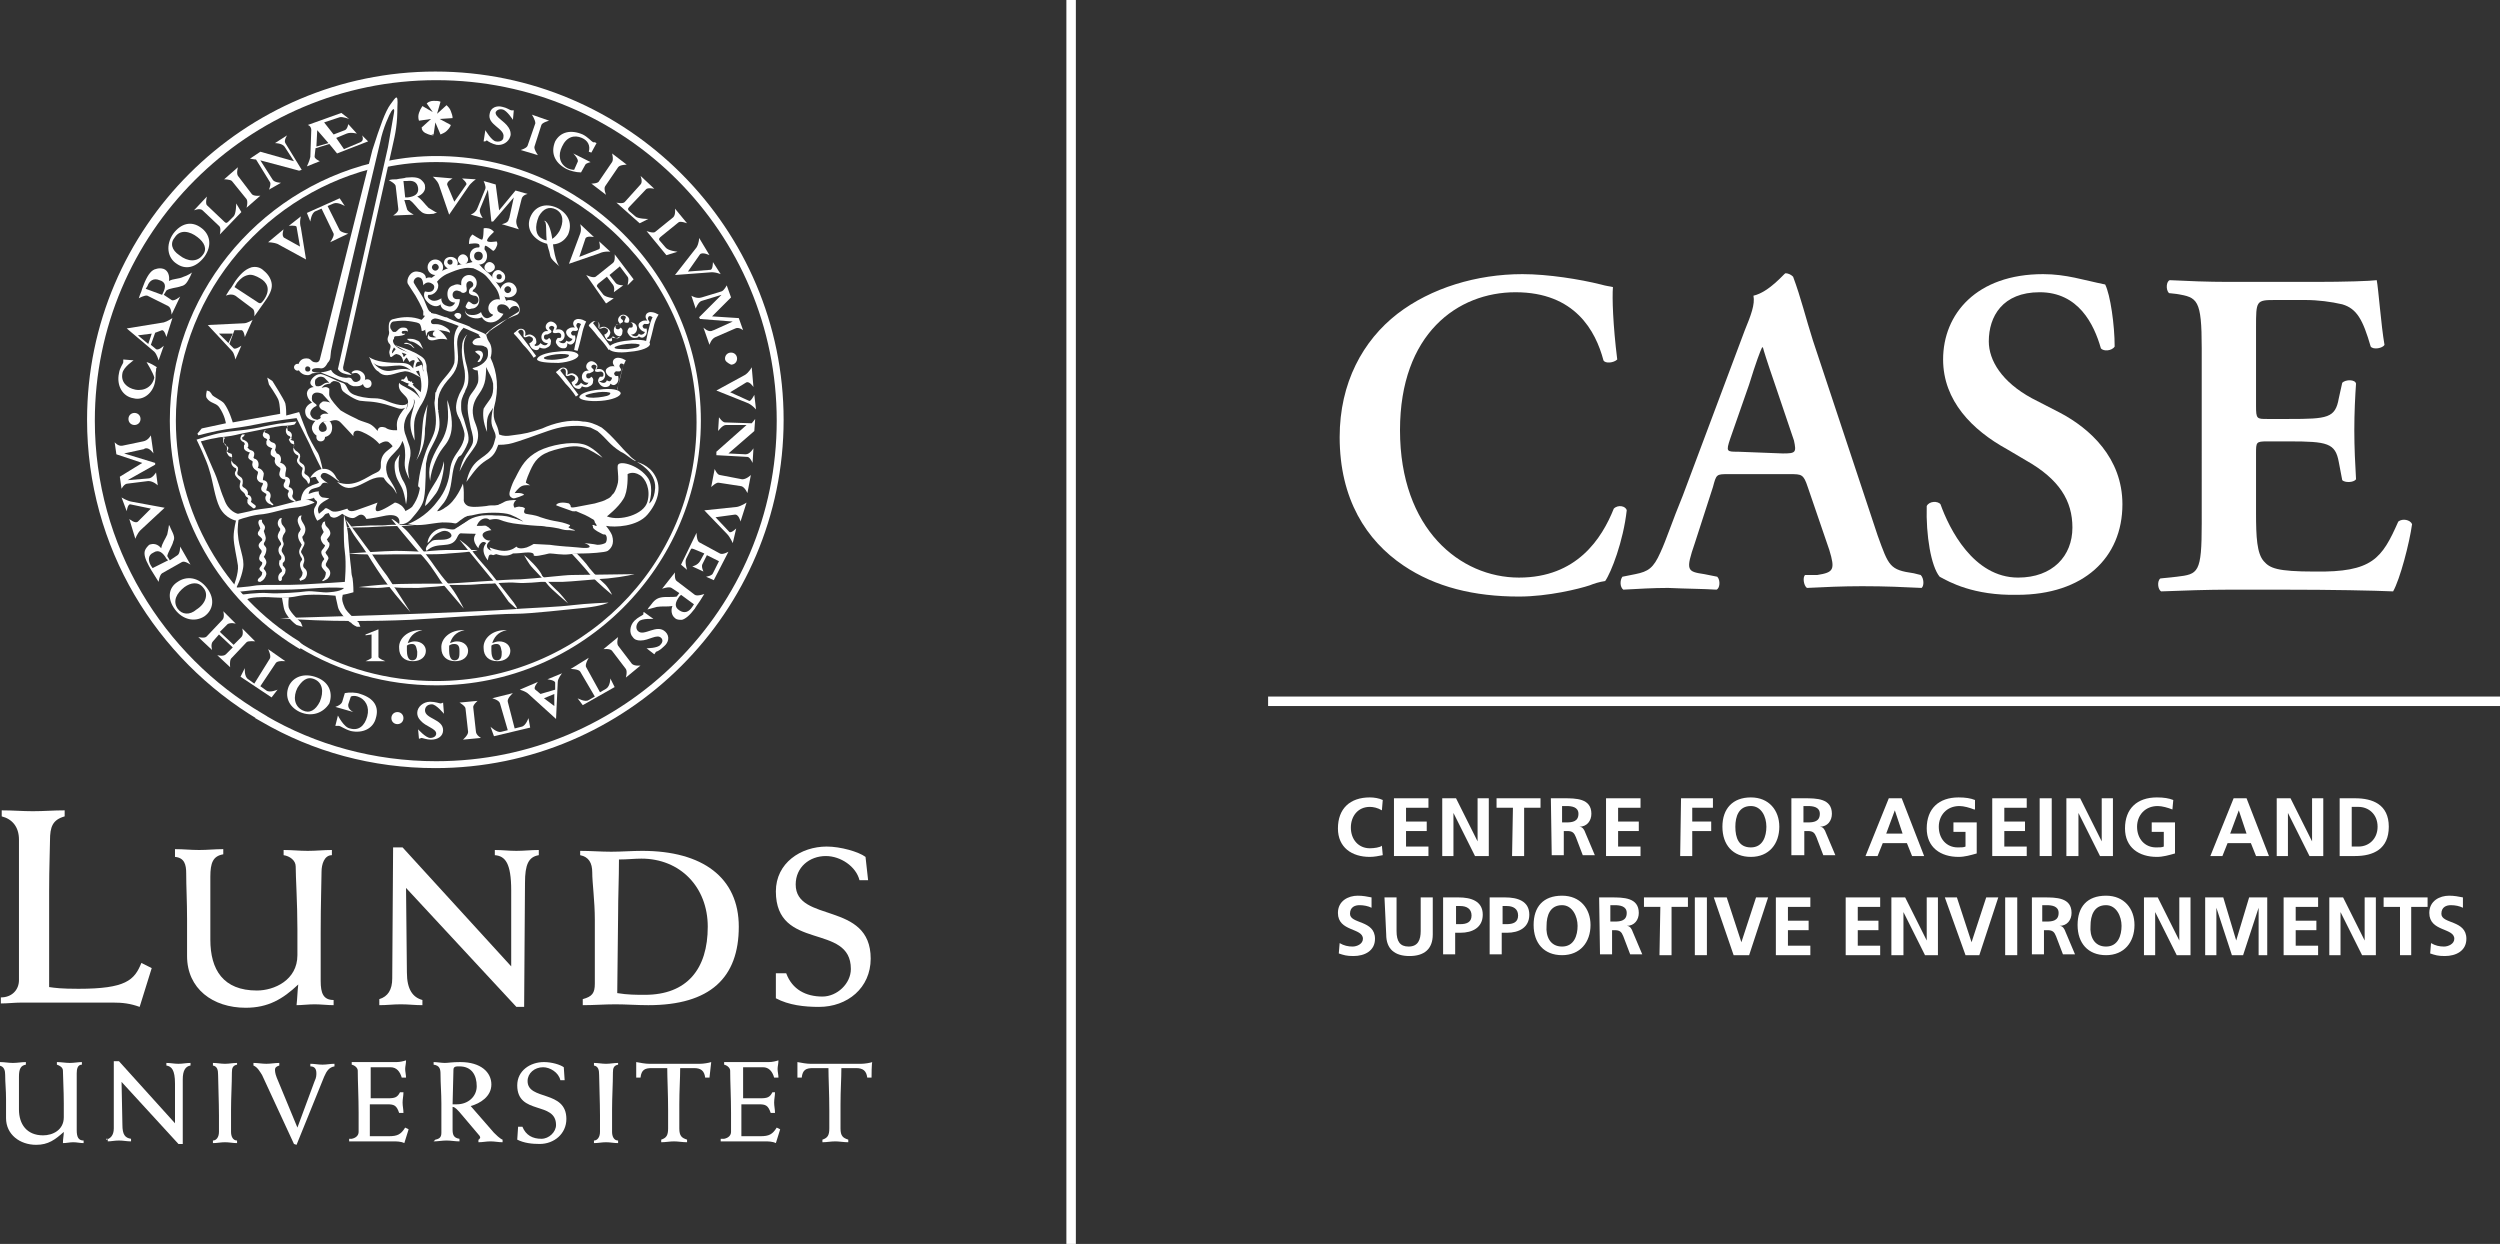 <?xml version="1.0" encoding="utf-8"?>
<!-- Generator: Adobe Illustrator 24.1.2, SVG Export Plug-In . SVG Version: 6.00 Build 0)  -->
<svg width="290" height="100%" version="1.1" id="Lager_2" xmlns="http://www.w3.org/2000/svg" xmlns:xlink="http://www.w3.org/1999/xlink" x="0px" y="0px"
	 viewBox="0 0 290 144.3" style="enable-background:new 0 0 290 144.3;" xml:space="preserve">
<rect x="0" y="0" width="290" height="144.3" fill="#333333" stroke="none"/>
<style type="text/css">
	.st0{fill:#FFFFFF;}
</style>
<g>
	<g>
		<g>
			<g>
				<g>
					<path class="st0" d="M0.1,115.7c1.3,0,2.1-0.9,2.1-2V97.4c0-1.5-0.8-2.4-2-2.7v-0.7c1.3,0,2.4,0.1,3.6,0.1
						c1.3,0,2.4-0.1,3.7-0.1v0.7c-1.4,0.4-1.7,1.2-1.7,2.8c0,1-0.1,3-0.1,5.9v11.1c0.7,0.1,1.4,0.2,3.4,0.2c5.5,0,6.5-1,7.3-3
						l1.2,0.6l-1.4,4.5c-1.1-0.4-2-0.5-3.1-0.5H2.5c-0.8,0-1.6,0.1-2.4,0.1C0.1,116.5,0.1,115.7,0.1,115.7z"/>
					<path class="st0" d="M20.3,98.5c1,0,1.8,0.1,2.8,0.1s1.8-0.1,2.8-0.1v0.6c-1.2,0.2-1.5,1-1.5,2.6c0,2.4,0,4.8,0,7.3
						c0,3.5,1.5,5.9,5.4,5.9c2,0,4.7-1.2,4.7-4.1v-3c0-3-0.2-6.1-0.2-7.3c0-0.7-0.7-1.2-1.4-1.3v-0.6c1,0,1.8,0.1,2.8,0.1
						s1.8-0.1,2.8-0.1v0.6c-0.9,0-1.2,1.1-1.2,1.9c0,1-0.1,3.7-0.1,7.1v5.6c0,1.4,0.3,2.2,1.5,2.2v0.6c-0.7,0-1.5-0.1-2.2-0.1
						c-0.7,0-1.5,0.1-2.1,0.1c0.1-0.9,0.1-1.6,0.2-2.4c-1.8,1.7-3.5,2.7-6.1,2.7c-3.8,0-6.8-2.2-6.8-6v-4.3c0-2-0.1-3.8-0.1-5.3
						c0-1-0.2-1.8-1.3-1.9v-1H20.3z"/>
					<path class="st0" d="M44,115.9c1-0.3,1.5-1.1,1.5-2.4l0.1-15.2h1.1l12.6,13.8v-8.8c0-3.2-0.7-4-1.9-4.1v-0.6
						c0.9,0,1.6,0.1,2.5,0.1c0.9,0,1.7-0.1,2.6-0.1v0.6c-1.2,0.2-1.6,1.1-1.6,3.2l-0.1,14.4h-0.9L47.1,103l0.1,9.8
						c0,2,0.7,2.9,1.8,3.2v0.6c-0.9,0-1.6-0.1-2.5-0.1c-0.9,0-1.6,0.1-2.5,0.1C44,116.6,44,115.9,44,115.9z"/>
					<path class="st0" d="M67.6,115.9c1.1-0.3,1.4-0.7,1.4-1.8v-7.4c0-2.2-0.3-4.3-0.3-5.5c0-1.1-0.4-1.8-1.4-2v-0.5
						c1.2,0,2.4,0.1,3.6,0.1c1.2,0,2.4-0.1,3.6-0.1c7,0,11.2,3.1,11.2,8.8c0,5.9-3.3,9.1-10.5,9.1c-1.3,0-2.6-0.1-3.8-0.1
						c-1.3,0-2.5,0.1-3.8,0.1L67.6,115.9L67.6,115.9z M71.6,115.2c1.2,0.2,2.2,0.2,3.2,0.2c4.9,0,7.3-3,7.3-7.9
						c0-4.6-3.2-7.9-7.7-7.9c-0.8,0-1.6,0.1-2.6,0.1c0,2.2-0.1,4.3-0.1,6.5L71.6,115.2L71.6,115.2z"/>
					<path class="st0" d="M90.2,112.9h1c0.7,1.9,2.3,2.7,4.2,2.7c1.7,0,3.3-1.5,3.3-3.2c0-5.4-8.7-2-8.7-9c0-3.3,2.9-5.2,5.9-5.2
						c1.6,0,3.7,0.6,4.5,1.2l0.3,2.7h-1c-0.4-1.6-2.2-2.8-3.9-2.8c-1.9,0-3.5,1.3-3.5,3.3c0,4.5,8.7,1.9,8.7,8.6
						c0,3.4-2.7,5.6-6,5.6c-1.7,0-3.5-0.2-5-1v-2.9H90.2z"/>
					<g>
						<path class="st0" d="M43.9,73v3.2c0,0.2,0.8,0.5,0.8,0.5h-2.3c0,0,0.7-0.3,0.7-0.4v-2.7l-0.7,0.1v-0.1L43.9,73z"/>
						<path class="st0" d="M58.8,73.1c-1.1,0.2-1.5,0.9-1.7,1.5c0.3-0.1,0.5-0.2,0.8-0.2c0.8,0,1.3,0.5,1.3,1.1
							c0,0.7-0.6,1.2-1.5,1.2c-1,0-1.6-0.6-1.6-1.5C56,74.1,57.1,73,58.8,73.1L58.8,73.1z M57.6,74.7c-0.3,0-0.5,0.1-0.6,0.2
							c0,0.1,0,0.3,0,0.6c0,0.4,0.1,1.1,0.6,1.1c0.6,0,0.6-0.5,0.6-1C58.1,75.2,58.1,74.7,57.6,74.7z"/>
						<path class="st0" d="M53.9,73.1c-1.1,0.2-1.5,0.9-1.7,1.5c0.3-0.1,0.5-0.2,0.8-0.2c0.8,0,1.3,0.5,1.3,1.1
							c0,0.7-0.6,1.2-1.5,1.2c-1,0-1.6-0.6-1.6-1.5C51.1,74.1,52.2,73,53.9,73.1L53.9,73.1z M52.7,74.7c-0.3,0-0.5,0.1-0.6,0.2
							c0,0.1,0,0.3,0,0.6c0,0.4,0.1,1.1,0.6,1.1c0.6,0,0.6-0.5,0.6-1C53.3,75.2,53.3,74.7,52.7,74.7z"/>
						<path class="st0" d="M49,73.1c-1.1,0.2-1.5,0.9-1.7,1.5c0.3-0.1,0.5-0.2,0.8-0.2c0.8,0,1.3,0.5,1.3,1.1c0,0.7-0.6,1.2-1.5,1.2
							c-1,0-1.6-0.6-1.6-1.5C46.2,74.1,47.3,73,49,73.1L49,73.1z M47.8,74.7c-0.3,0-0.5,0.1-0.6,0.2c0,0.1,0,0.3,0,0.6
							c0,0.4,0.1,1.1,0.6,1.1c0.6,0,0.6-0.5,0.6-1C48.3,75.2,48.3,74.7,47.8,74.7z"/>
						<path class="st0" d="M17,42c0.4,0.1,0.9,0.4,1.2,0.6c-0.1,0.1-0.1,0.2-0.1,0.4c-0.1,0.3,0,0.7-0.1,1.2c-0.2,1.4-1.4,2.3-2.5,2
							c-1.3-0.2-2-1.5-1.7-2.9c0.1-0.7,0.5-1.1,0.5-1.3c0-0.1,0-0.3,0-0.3l1.2,0.1c0,0-1.2,0.8-1.3,1.5c-0.2,1,0.5,1.7,1.5,1.9
							c1.1,0.2,2-0.4,2.2-1.4C17.8,43.3,17,42,17,42z"/>
						<path class="st0" d="M28,24.6l-2.5,2.6c0,0,0.2-0.8-0.1-1l-1.9-1.8c-0.3-0.3-1,0-1,0l1.5-1.6c0,0-0.2,0.8,0,1l2,1.9
							c0.2,0.2,0.3,0.2,0.5,0l0.6-0.6c0.3-0.3,0.3-1.5,0.3-1.5L28,24.6z"/>
						<path class="st0" d="M26,20.8l1.6-1.4c0,0-0.2,0.7,0,1l1.6,2.1c0.2,0.3,1,0.2,1,0.2l-1.6,1.4c0,0,0.2-0.7,0-1L26.9,21
							C26.7,20.8,26,20.8,26,20.8z"/>
						<path class="st0" d="M31.6,20.8c0.2,0.4,1,0.4,1,0.4L31.2,22c0,0,0.3-0.7,0.1-0.9l-1.6-2.6c-0.2,0-0.7-0.1-0.7-0.1l1.2-0.8
							l3.9,1.1L33,17c-0.3-0.4-1.1-0.4-1.1-0.4l1.4-0.9c0,0-0.4,0.6-0.2,0.9l1.9,3.1l-0.3,0.1l-4.5-1.2L31.6,20.8z"/>
						<path class="st0" d="M56.3,15.1c0,0,0.7,1.2,1.2,1.3c0.5,0.1,0.9-0.1,0.9-0.5c0.2-1-1.9-1.4-1.6-2.7c0.1-0.7,0.8-1,1.5-0.8
							c0.5,0.1,0.9,0.4,1,0.4c0,0,0.1,0,0.2,0h0.1l-0.1,1.1c0,0-0.7-1.1-1.2-1.2c-0.4-0.1-0.7,0.1-0.8,0.3c-0.1,0.6,1,1,1.5,1.8
							c0.2,0.3,0.3,0.7,0.2,1c-0.2,0.7-0.9,1.1-1.6,1c-0.5-0.1-1-0.4-1.1-0.5c-0.1,0-0.1,0-0.2,0.1h-0.2L56.3,15.1z"/>
						<path class="st0" d="M61.7,13.3l2,0.7c0,0-0.8,0.2-0.9,0.5L62,17c-0.1,0.3,0.4,1,0.4,1l-2-0.6c0,0,0.7-0.2,0.8-0.5l0.9-2.6
							C62.1,13.9,61.7,13.3,61.7,13.3z"/>
						<path class="st0" d="M67.9,19.1L67.4,20c-0.6,0-1.3-0.2-1.7-0.4c-1.5-0.8-1.8-2-1.3-3.2c0.6-1.1,1.8-1.4,3.2-0.8
							c0.6,0.3,1,0.8,1.2,0.9c0.1,0,0.2,0,0.2,0l0.2,0.1l-0.6,1.1l-0.3-0.1c0.2-0.7-0.1-1.3-0.8-1.6c-0.9-0.4-1.8-0.1-2.3,1
							c-0.5,1-0.3,2,0.6,2.5c0.2,0.1,0.5,0.2,0.8,0.2l0.4-0.9c0.2-0.3-0.5-1-0.5-1l2,1C68.6,18.8,68,18.9,67.9,19.1z"/>
						<path class="st0" d="M71,17.8l1.7,1.3c0,0-0.8,0-1,0.3l-1.5,2.2c-0.2,0.3,0.1,1,0.1,1l-1.7-1.3c0,0,0.8,0,0.9-0.3l1.5-2.2
							C71.2,18.5,71,17.8,71,17.8z"/>
						<path class="st0" d="M77.3,29.6L75,26.8c0,0,0.8,0.3,1,0.1l2.1-1.7c0.3-0.3,0.2-1,0.2-1l1.4,1.7c0,0-0.8-0.3-1-0.1l-2.1,1.7
							c-0.2,0.2-0.2,0.3,0,0.5l0.6,0.7c0.3,0.4,1.4,0.5,1.4,0.5L77.3,29.6z"/>
						<path class="st0" d="M74.2,25.9l-2.7-2.4c0,0,0.8,0.2,1-0.1l1.8-2c0.3-0.3,0-1,0-1l1.6,1.5c0,0-0.8-0.2-1,0.1l-1.9,2
							c-0.2,0.2-0.2,0.3,0,0.5l0.7,0.6c0.3,0.3,1.5,0.3,1.5,0.3L74.2,25.9z"/>
						<path class="st0" d="M80.8,28.7c0.3-0.5,0.3-1.1,0.3-1.1l1.2,2c0,0-0.8-0.4-1.1-0.1l-1.4,2l2.6-0.2c0.3,0,0.3-0.9,0.3-0.9
							l0.9,1.4c0,0-0.7-0.3-1.3-0.2l-4,0.3L80.8,28.7z"/>
						<path class="st0" d="M83.7,34.2L83.7,34.2l-2.3,0.7c-0.4,0.1-0.7,0.9-0.7,0.9l-0.5-1.5c0,0,0.6,0.4,1.2,0.2l2.3-0.7
							c0.3-0.1,0.6-0.7,0.6-0.7l0.5,1.4l-2.2,2.2l3.1,0.2l0.5,1.4c0,0-0.5-0.4-0.9-0.2l-2.3,1c-0.5,0.2-0.7,0.9-0.7,0.9l-0.7-2
							c0,0,0.5,0.5,0.9,0.4c0.1,0,0.2-0.1,0.3-0.1l2.2-1l0,0l-3.8-0.3l-0.1-0.2L83.7,34.2z"/>
						<path class="st0" d="M84.2,49.3c-0.4,0-0.9,0.7-0.9,0.7l0.1-1.6c0,0,0.4,0.6,0.7,0.6l3.1,0.1c0.1-0.1,0.4-0.5,0.4-0.5
							l-0.1,1.4l-3,2.6l2,0.1c0.5,0,0.9-0.7,0.9-0.7l-0.1,1.7c0,0-0.3-0.7-0.6-0.7l-3.6-0.2v-0.4l3.5-3.1L84.2,49.3z"/>
						<path class="st0" d="M87.1,55.1l-0.4,2.1c0,0-0.3-0.7-0.7-0.8L83.4,56c-0.3-0.1-0.9,0.5-0.9,0.5l0.4-2.1c0,0,0.3,0.7,0.6,0.7
							l2.6,0.5C86.6,55.6,87.1,55.1,87.1,55.1z"/>
						<path class="st0" d="M82.7,66.5l0.7-1.4l-1.4-0.7l-0.5,1c-0.2,0.3,0.1,0.9,0.1,0.9l-1.3-0.6c0,0,0.6-0.1,0.9-0.6l0.5-0.9
							l-1.2-0.5c-0.3-0.1-0.3-0.1-0.4,0.1l-0.5,1c-0.2,0.4,0.1,1.3,0.1,1.3L79,65.5l1.8-3.7c0,0,0,0.9,0.3,1.1l2.4,1.3
							c0.3,0.2,1-0.2,1-0.2l-1.7,3.3l-0.9-0.4C81.9,66.9,82.6,66.8,82.7,66.5z"/>
						<path class="st0" d="M75.8,71.8c0,0-1.4-0.1-1.7,0.3c-0.3,0.3-0.4,0.8-0.1,1.1c0.7,0.7,2.2-0.9,3.2,0.1
							c0.5,0.5,0.4,1.2-0.2,1.7c-0.4,0.4-0.8,0.6-0.9,0.6l-0.2,0.3L75,75.2c0,0,1.3,0,1.6-0.4c0.3-0.3,0.3-0.6,0.1-0.8
							c-0.5-0.5-1.4,0.3-2.4,0.3c-0.4,0-0.7-0.1-0.9-0.4C73,73.5,73,72.6,73.6,72c0.4-0.4,0.9-0.6,1-0.7c0,0,0.1-0.1,0-0.2l0.1-0.1
							L75.8,71.8z"/>
						<path class="st0" d="M74.3,77.2l-1.7,1.4c0,0,0.2-0.7,0-1L71,75.5c-0.2-0.3-1-0.2-1-0.2l1.7-1.4c0,0-0.2,0.7,0,1l1.6,2.1
							C73.6,77.3,74.3,77.2,74.3,77.2z"/>
						<path class="st0" d="M55.8,85.6l-2.1,0.2c0,0,0.6-0.5,0.6-0.9l-0.3-2.7c0-0.3-0.7-0.7-0.7-0.7l2.1-0.2c0,0-0.6,0.5-0.5,0.8
							l0.3,2.7C55.2,85.3,55.8,85.6,55.8,85.6z"/>
						<path class="st0" d="M51.5,82.8c0,0-0.9-1.1-1.4-1.1c-0.5,0-0.8,0.3-0.8,0.7c0,1,2.1,1,2.1,2.3c0,0.7-0.6,1.1-1.4,1.1
							c-0.5,0-1-0.2-1.1-0.2l-0.3,0.1l-0.1-1.1c0,0,0.9,1,1.4,1c0.4,0,0.7-0.2,0.7-0.5c0-0.6-1.2-0.8-1.8-1.5
							c-0.3-0.3-0.4-0.6-0.4-0.9c0-0.7,0.7-1.3,1.5-1.3c0.6,0,1.1,0.2,1.2,0.2c0.1,0,0.3-0.1,0.3-0.1L51.5,82.8z"/>
						<path class="st0" d="M39.7,81.4l0.3-1c0.5-0.1,1.3-0.1,1.8,0.1c1.6,0.5,2.2,1.5,1.8,2.8c-0.3,1.2-1.5,1.8-2.9,1.5
							c-0.7-0.2-1.2-0.6-1.4-0.6c-0.1,0-0.4,0-0.4,0l0.3-1.2c0,0,0.7,1.4,1.4,1.5c1,0.3,1.7-0.3,2-1.4c0.3-1.1-0.2-2-1.1-2.3
							c-0.3-0.1-0.6-0.1-0.8,0l-0.3,0.9c-0.1,0.6,0.6,0.9,0.6,0.9l-2.1-0.6C39.2,81.9,39.6,81.7,39.7,81.4z"/>
						<path class="st0" d="M26.4,72.4l-0.9,0.9l1.6,1.5l0.9-0.9c0.3-0.3,0.1-1,0.1-1l1.5,1.5c0,0-0.8-0.1-1,0.1l-1.8,1.9
							c-0.2,0.3-0.1,1-0.1,1L25.2,76c0,0,0.7,0.2,1-0.1l0.8-0.8l-1.6-1.5l-0.7,0.8c-0.3,0.3-0.1,1-0.1,1L23,73.9c0,0,0.8,0.2,1-0.1
							l1.8-1.9c0.3-0.3,0.1-1,0.1-1l1.5,1.5C27.4,72.3,26.7,72.2,26.4,72.4z"/>
						<path class="st0" d="M14.8,55.7L14.8,55.7l2.4-0.2c0.5,0,0.9-0.7,0.9-0.7l0.2,1.5c0,0-0.5-0.5-1.1-0.5l-2.4,0.3
							c-0.4,0-0.7,0.6-0.7,0.6l-0.2-1.4l2.6-1.6l-3-1l-0.2-1.4c0,0,0.4,0.5,0.9,0.4l2.4-0.5c0.6-0.1,0.9-0.7,0.9-0.7l0.3,2.1
							c0,0-0.4-0.6-0.8-0.6c-0.1,0-0.2,0-0.3,0.1l-2.3,0.5l0,0l3.6,1.1v0.2L14.8,55.7z"/>
						<path class="st0" d="M86.4,43.5c0.5-0.3,0.8-0.9,0.8-0.9l0.2,2.3c0,0-0.5-0.8-0.9-0.5l-1.8,1.1l2.2,1c0.2,0.1,0.6-0.7,0.6-0.7
							l0.2,1.7c0,0-0.5-0.6-1.1-0.8l-3.5-1.4L86.4,43.5z"/>
						<path class="st0" d="M85.5,58.8c0.5-0.1,1.1-0.5,1.1-0.5l-0.7,2.2c0,0-0.2-0.9-0.7-0.8L83,60l1.6,1.7c0.2,0.2,0.8-0.4,0.8-0.4
							L85,63c0,0-0.3-0.7-0.7-1.1l-2.6-2.7L85.5,58.8z"/>
						<path class="st0" d="M16.3,61.5c-0.4,0.4-0.6,1-0.6,1L15,60.2c0,0,0.7,0.6,1,0.3l1.5-1.5l-2.4-0.5c-0.3,0-0.4,0.8-0.4,0.8
							l-0.6-1.6c0,0,0.6,0.4,1.2,0.5l3.8,0.7L16.3,61.5z"/>
						<path class="st0" d="M31.3,76.4c0.2-0.3-0.2-1.1-0.2-1.1l2,1.4c0,0-0.9-0.1-1.1,0.2l-1.8,2.7l0.7,0.5c0.4,0.3,1.3-0.1,1.3-0.1
							l-0.7,0.9l-3.6-2.4l0.5-1c0,0-0.1,1,0.4,1.3l0.7,0.5L31.3,76.4z"/>
						<path class="st0" d="M58,81.6c-0.1-0.4-0.9-0.6-0.9-0.6l2.4-0.6c0,0-0.7,0.6-0.6,1l0.8,3.1l0.8-0.2c0.5-0.1,0.8-1,0.8-1
							l0.2,1.1l-4.2,1l-0.4-1.1c0,0,0.7,0.7,1.2,0.6l0.8-0.2L58,81.6z"/>
						<path class="st0" d="M67.3,77.9c-0.2-0.3-1.1-0.3-1.1-0.3l2.1-1.3c0,0-0.5,0.8-0.3,1.1l1.6,2.9l0.7-0.4
							c0.5-0.3,0.5-1.2,0.5-1.2l0.5,1l-3.7,2.1L67,81c0,0,0.9,0.5,1.3,0.2l0.7-0.4L67.3,77.9z"/>
						<path class="st0" d="M84.1,41.6c0-0.4,0.3-0.7,0.7-0.7s0.7,0.3,0.7,0.7c0,0.4-0.3,0.7-0.7,0.7C84.4,42.1,84.1,41.9,84.1,41.6z
							"/>
						<path class="st0" d="M45.4,83.3c0-0.4,0.3-0.7,0.7-0.7s0.7,0.3,0.7,0.7c0,0.4-0.3,0.7-0.7,0.7C45.7,84,45.4,83.7,45.4,83.3z"
							/>
						<path class="st0" d="M14.9,48.6c0-0.4,0.3-0.7,0.7-0.7c0.4,0,0.7,0.3,0.7,0.7s-0.3,0.7-0.7,0.7C15.2,49.3,14.9,49,14.9,48.6z"
							/>
						<path class="st0" d="M20.8,29.6c-0.9-0.6-1.1-1.4-0.5-2.1c0.6-0.9,1.7-0.7,2.6,0c0.8,0.6,1.2,1.4,0.6,2.1
							C22.9,30.4,21.8,30.4,20.8,29.6z M20.5,30.6c1,0.7,2.2,0.5,3.2-0.8c1-1.4,0.6-2.7-0.4-3.4c-1.1-0.8-2.3-0.5-3.2,0.7
							C19.2,28.4,19.4,29.9,20.5,30.6z"/>
						<path class="st0" d="M38.1,16.6L36.7,17l0.1-1.9L38.1,16.6z M39,16l1.2-0.5c0.5-0.2,1.2,0,1.2,0l-1-1.1c0,0-0.1,0.6-0.4,0.7
							l-1.3,0.5l-1.1-1.4l1.8-0.6c0.3-0.1,1.1,0.2,1.1,0.2l-0.9-0.7l-3.9,1.4c0,0,0.5,0.1,0.4,0.8l-0.1,2.9
							c-0.1,0.5-0.4,1.1-0.4,1.1l1.5-0.6c0,0-0.7-0.3-0.6-0.6l0.1-0.9l1.6-0.5l0.9,1.1l3.6-1.4L42,15.7c0,0,0.3,0.6-0.2,0.8
							l-1.9,0.8L39,16z"/>
						<path class="st0" d="M19.9,34.8c0.3,0.2,1-0.4,1-0.4l-1,2.1c0,0,0-0.8-0.4-1l-2.4-1.2c-0.3-0.1-1,0.3-1,0.3
							c0.1-0.3,0.2-0.6,0.3-0.8c0.1-0.4,0.3-0.8,0.4-1.1c0.4-0.9,0.8-1.4,1.3-1.5c0.3-0.1,0.6-0.1,0.9,0c0.5,0.2,0.7,0.8,0.6,1.4
							c0.5-0.3,1.1-0.2,1.7-0.5c0.4-0.1,1-0.5,1-0.5c-0.1,0.1-0.1,0.2-0.2,0.4c-0.4,0.8-0.6,1.1-1.1,1.2c-0.5,0.2-1.3,0.2-1.7,0.5
							L19,34.2L19.9,34.8z M18.8,34.2l0.1-0.2c0.4-0.8,0.3-1.3-0.4-1.5c-0.7-0.3-1.2,0.1-1.4,0.7l-0.2,0.3L18.8,34.2z"/>
						<path class="st0" d="M17.5,40l0.6,0.5c0.3,0.2,0.9-0.4,0.9-0.4l-0.6,1.7c0,0-0.2-0.7-0.5-1l-3.2-2.7l0,0l4.3-0.7
							c0.4-0.1,1-0.5,1-0.5l-0.7,2.2c0,0-0.2-0.8-0.5-0.8L18,38.6L17.5,40z M16,38.9l1.2,1l0.4-1.2L16,38.9z"/>
						<path class="st0" d="M20.6,64.4c0.3-0.2,0.3-1,0.3-1l1.2,2.1c0,0-0.7-0.5-1-0.3l-2.3,1.3c-0.3,0.2-0.4,1-0.4,1
							c-0.2-0.3-0.3-0.5-0.5-0.8c-0.2-0.3-0.5-0.8-0.6-1c-0.5-0.9-0.6-1.4-0.5-1.8c0.1-0.3,0.3-0.5,0.5-0.7c0.5-0.2,1-0.1,1.4,0.4
							c0.1-0.6,0.5-1.1,0.7-1.6c0.1-0.4,0.2-1.1,0.2-1.1c0.1,0.1,0.1,0.2,0.2,0.4c0.4,0.8,0.5,1.1,0.3,1.5c-0.1,0.5-0.6,1.2-0.7,1.7
							l0.3,0.5L20.6,64.4z M19.5,65l-0.2-0.2c-0.4-0.7-0.9-1.1-1.5-0.7c-0.7,0.3-0.6,1-0.3,1.5l0.2,0.3L19.5,65z"/>
						<path class="st0" d="M20.3,70.7c-0.9-1.2-0.8-2.5,0.3-3.2c1-0.7,2.4-0.6,3.4,0.7c1,1.3,0.7,2.6-0.3,3.3
							C22.6,72.2,21.2,71.9,20.3,70.7z M23.6,68.2c-0.6-0.8-1.5-0.6-2.2-0.1c-0.9,0.7-1.4,1.6-0.8,2.5c0.5,0.7,1.4,0.8,2.2,0.1
							C23.9,70,24.2,68.9,23.6,68.2z"/>
						<path class="st0" d="M34.8,82.6c-1.3-0.6-1.8-1.8-1.3-3c0.5-1.1,1.8-1.6,3.3-1s1.8,1.9,1.4,3C37.5,82.7,36.2,83.2,34.8,82.6z
							 M36.5,78.8c-0.9-0.4-1.5,0.2-2,1c-0.5,1-0.4,2.1,0.6,2.6c0.8,0.4,1.5,0,2-1C37.6,80.2,37.4,79.2,36.5,78.8z"/>
						<path class="st0" d="M77.9,68.2c-0.3-0.2-1.1,0.1-1.1,0.1l1.5-1.9c0,0-0.1,0.8,0.2,1l2.1,1.6c0.3,0.2,1.1-0.1,1.1-0.1
							c-0.2,0.3-0.3,0.5-0.5,0.8c-0.2,0.3-0.5,0.7-0.6,0.9c-0.6,0.8-1.1,1.2-1.5,1.3c-0.3,0-0.6,0-0.8-0.2c-0.4-0.3-0.5-0.9-0.3-1.4
							c-0.6,0.1-1.2,0-1.8,0.1c-0.4,0.1-1.1,0.3-1.1,0.3c0.1-0.1,0.1-0.2,0.3-0.4c0.5-0.7,0.8-0.9,1.3-1c0.5-0.1,1.3,0,1.8-0.1
							l0.3-0.4L77.9,68.2z M79,69l-0.2,0.2c-0.5,0.7-0.6,1.2,0,1.6c0.6,0.4,1.1,0.2,1.5-0.4l0.2-0.3L79,69z"/>
						<path class="st0" d="M64.4,80v-0.8c0-0.3-0.9-0.4-0.9-0.4l1.7-0.7c0,0-0.5,0.6-0.5,1l-0.2,4.3l0,0l-3.2-2.9
							c-0.3-0.3-1-0.5-1-0.5l2.1-0.9c0,0-0.6,0.7-0.3,0.9l0.6,0.5L64.4,80z M64.3,81.9v-1.4l-1.2,0.5L64.3,81.9z"/>
						<path class="st0" d="M50.9,21.4c-0.2-0.5-0.7-0.9-0.7-0.9l2.3,0.2c0,0-0.8,0.4-0.6,0.8l0.8,1.9l1.4-2c0.1-0.2-0.5-0.7-0.5-0.7
							l1.6,0.1c0,0-0.6,0.4-0.9,0.9l-2.2,3.2L50.9,21.4z"/>
						<path class="st0" d="M32.2,28.3c-0.5-0.2-1.1-0.2-1.1-0.2l1.8-1.5c0,0-0.3,0.8,0.1,1l1.8,1l-0.4-2.3c-0.1-0.2-0.9-0.1-0.9-0.1
							l1.4-1.1c0,0-0.2,0.7,0,1.3l0.6,3.7L32.2,28.3z"/>
						<path class="st0" d="M67.3,27.1c0.2-0.5,0-1.1,0-1.1l1.6,1.5c0,0-0.9-0.2-1,0.2l-0.7,2.1l2.3-0.9c0.2-0.1,0-0.9,0-0.9l1.3,1.2
							c0,0-0.7-0.1-1.3,0.2l-3.5,1.2L67.3,27.1z"/>
						<path class="st0" d="M39.4,26.7c0.2,0.3,1,0.4,1,0.4l-2.1,1c0,0,0.5-0.7,0.4-1l-1.4-2.9l-0.7,0.3c-0.5,0.2-0.6,1.2-0.6,1.2
							l-0.4-1l3.8-1.7l0.6,0.9c0,0-0.8-0.5-1.3-0.3l-0.7,0.3L39.4,26.7z"/>
						<path class="st0" d="M56.6,22L56.6,22l-0.9,2.2c-0.2,0.4,0.3,1.1,0.3,1.1l-1.4-0.4c0,0,0.6-0.2,0.8-0.8l0.9-2.2
							c0.1-0.3-0.2-0.9-0.2-0.9l1.4,0.4l0.4,3l1.9-2.3l1.4,0.4c0,0-0.6,0.1-0.7,0.6l-0.6,2.4c-0.1,0.6,0.3,1.1,0.3,1.1l-2-0.6
							c0,0,0.7-0.1,0.8-0.5c0-0.1,0.1-0.2,0.1-0.3l0.5-2.3l0,0l-2.4,2.8h-0.2L56.6,22z"/>
						<path class="st0" d="M72.8,32.1l-0.9-1.2l-1.2,1l0.7,0.9c0.2,0.3,0.9,0.3,0.9,0.3l-1.1,0.8c0,0,0.2-0.6-0.2-1l-0.6-0.8l-1,0.8
							c-0.2,0.2-0.2,0.3-0.1,0.4l0.7,0.9c0.3,0.3,1.2,0.4,1.2,0.4l-0.9,0.6L68,31.9c0,0,0.8,0.4,1.1,0.2l2-1.6c0.3-0.2,0.2-1,0.2-1
							l2.2,2.9l-0.7,0.7C72.8,33,73,32.3,72.8,32.1z"/>
						<path class="st0" d="M47.2,24.2c0,0.3,0.8,0.7,0.8,0.7L45.6,25c0,0,0.7-0.4,0.6-0.8l-0.3-2.6c0-0.3-0.8-0.7-0.8-0.7
							c0.3-0.1,0.6-0.1,0.9-0.1c0.4-0.1,0.9-0.1,1.1-0.2c1-0.1,1.5,0,1.8,0.3c0.2,0.2,0.4,0.4,0.4,0.7c0.1,0.5-0.3,1-0.9,1.2
							c0.5,0.3,0.8,0.8,1.3,1.3c0.3,0.2,1,0.6,1,0.6c-0.1,0-0.2,0-0.4,0.1c-0.8,0.1-1.2,0-1.5-0.3c-0.4-0.3-0.8-1-1.3-1.3l-0.6,0
							L47.2,24.2z M47,22.9h0.3c0.8-0.1,1.3-0.4,1.2-1.1c-0.1-0.7-0.6-0.9-1.3-0.8h-0.4L47,22.9z"/>
						<path class="st0" d="M26.2,34.3c0.2-0.3,0.4-0.7,0.6-0.9c0.2-0.3,0.3-0.5,0.5-0.8c0.8-1.1,1.3-1.4,1.9-1.6
							c0.5-0.1,1,0,1.4,0.4c0.5,0.4,0.8,0.9,0.9,1.4c0.1,0.5,0,1.1-0.8,2.2l-1.2,1.7c0,0,0.1-0.7-0.2-0.9l-2-1.5
							C26.8,34,26.2,34.3,26.2,34.3z M29.8,35c0.4,0.3,0.5,0.2,0.8-0.2c0.9-1.3,0.3-2.1-0.4-2.5c-0.5-0.3-1-0.5-1.4-0.4
							c-0.5,0.1-0.9,0.4-1.3,0.9c-0.1,0.2-0.2,0.3-0.3,0.5L29.8,35z"/>
						<path class="st0" d="M26.6,39.9l0.5,0.5c0.2,0.2,0.9-0.3,0.9-0.3l-0.7,1.6c0,0-0.1-0.7-0.4-1l-2.8-3l0,0l4.2-0.2
							c0.4,0,1-0.4,1-0.4l-0.9,2c0,0-0.1-0.8-0.4-0.8h-0.8L26.6,39.9z M25.4,38.7l1.1,1.1l0.5-1.1H25.4z"/>
						<g>
							<path class="st0" d="M64.8,24.2c1.2,0.7,1.6,1.8,1.1,3c-0.6,1.1-1.8,1.5-3.2,0.8c-1.4-0.8-1.6-2-1.1-3
								C62.2,23.8,63.5,23.5,64.8,24.2z M62.9,27.7c0.8,0.5,1.5-0.1,2-0.9c0.5-1,0.5-2-0.4-2.5c-0.8-0.4-1.5-0.1-2,0.8
								C62,26.3,62.1,27.3,62.9,27.7z"/>
							<path class="st0" d="M64.9,30.9c-1.4-1.2-0.9-1-1.3-2.1c-0.4-1.2-0.1-2.9-0.4-3.1c-0.3-0.2,0.6-0.3,0.9,2.3
								C64.4,30.5,64.9,30.9,64.9,30.9z"/>
						</g>
						<path class="st0" d="M30.5,82.8C18.9,76,11,63.3,11,48.8C11,27.1,28.7,9.3,50.6,9.3S90.1,27,90.1,48.8
							c0,21.8-17.7,39.5-39.5,39.5c-7.2,0-14-1.9-19.8-5.3l-0.7-0.4l-0.5,0.7l0.7,0.4c6,3.5,12.9,5.4,20.2,5.4
							c22.2,0,40.4-18.1,40.4-40.4c0-22.2-18.1-40.4-40.4-40.4c-22.2,0-40.4,18.1-40.4,40.4c0,14.8,8,27.7,19.9,34.8l0.5,0.3
							l0.5-0.7L30.5,82.8z"/>
						<path class="st0" d="M34.7,74.4c-8.6-5.3-14.3-14.9-14.3-25.6c0-14,9.7-25.8,22.6-29.2l0.2-0.7c-13.4,3.3-23.5,15.5-23.5,29.9
							c0,11,5.9,20.8,14.6,26.2l0.5,0.3l0.3-0.5L34.7,74.4z"/>
						<path class="st0" d="M34.7,75.1c4.6,2.8,10.1,4.4,15.9,4.4c16.9,0,30.7-13.8,30.7-30.7S67.5,18.1,50.6,18.1
							c-1.9,0-3.9,0.2-5.8,0.6l-0.1,0.7c1.9-0.4,3.9-0.6,5.9-0.6c16.6,0,30.2,13.5,30.2,30.2S67.2,79,50.6,79
							c-5.7,0-11-1.5-15.6-4.3l-0.5-0.3L34,74.7L34.7,75.1z"/>
						<g>
							<path class="st0" d="M50.3,15.7c-0.3,0-0.6-0.1-0.8-0.2c-0.3-0.1-0.5-0.3-0.6-0.6"/>
							<path class="st0" d="M50.7,13.2l1.1-1c0.2,0.2,0.4,0.4,0.5,0.7s0.2,0.5,0.2,0.8l-1.5,0.1l1.3,0.7c-0.1,0.3-0.3,0.5-0.5,0.7
								c-0.2,0.2-0.5,0.3-0.7,0.4l-0.6-1.4l-0.2,1.4c-0.3,0-0.6-0.1-0.8-0.2c-0.3-0.1-0.5-0.3-0.6-0.6l1.1-1l-1.4,0.2
								c-0.1-0.3-0.1-0.6,0-0.9s0.2-0.5,0.4-0.8l1.2,0.7L49.5,12c0.2-0.2,0.5-0.3,0.8-0.3c0.3,0,0.6,0,0.8,0.1L50.7,13.2z"/>
						</g>
						<g>
							<g>
								<path class="st0" d="M65.3,40.4c-0.3,0-0.6-0.2-0.8-0.6c-0.1-0.3,0.2-0.6,0.2-0.6l0,0l0,0l0,0c0.1,0,0.2,0,0.2,0
									c0.2,0,0.2-0.1,0.2-0.3c0-0.2-0.2-0.3-0.3-0.3c-0.2,0-0.4,0.1-0.6,0c-0.1,0-0.1-0.2,0-0.3c0-0.1,0.1-0.2,0.1-0.3
									c0-0.1-0.2-0.2-0.3-0.2c-0.1,0-0.3,0.1-0.3,0.2c0,0.2,0.1,0.2,0.2,0.3s0.1,0.2,0,0.3l-0.4,0.2l0,0h-0.1
									c-0.2,0-0.3,0.1-0.3,0.3c0,0.2,0.1,0.3,0.3,0.3c0.1,0,0.2-0.1,0.3-0.2c0,0,0.3,0.2,0.2,0.5c0,0.3-0.1,0.5-0.6,0.7
									c-0.4,0.1-0.7-0.1-0.7-0.1s-0.1,0.4-0.5,0.3c-0.6-0.1-0.7-0.8-0.7-0.8s0.2,0,0.4-0.3c0.1-0.3-0.1-0.4-0.4-0.5
									c-0.2,0-0.4,0.2-0.6,0.1c-0.2-0.1,0.1-0.6-0.2-0.8c-0.3-0.2-0.5,0.2-0.5,0.2s0.4,0.5,1,1.3c0.5,0.7,1.1,1.5,1.1,1.5
									l-0.3,0.2c0,0-0.4-0.7-1.2-1.5c-0.6-0.8-1.1-1.3-1.1-1.3s0-0.1,0.2-0.2c0.2-0.2,0.5-0.5,0.9-0.3c0.4,0.2,0.2,0.8,0.2,0.8
									s0.2-0.2,0.6-0.2c0.4,0.1,0.7,0.4,0.7,0.7C62.3,39.9,62,40,62,40s0,0.2,0.3,0.1c0.2,0,0.4-0.3,0.4-0.3s0.5,0.5,0.8,0.1
									c0,0,0-0.1,0.1-0.1h-0.1c-0.4,0-0.7-0.3-0.7-0.7c0-0.4,0.3-0.7,0.6-0.7c0.1,0,0,0,0.2,0l0,0c-0.1-0.1-0.3-0.2-0.3-0.5
									c0-0.3,0.3-0.6,0.6-0.6c0.3,0,0.7,0.3,0.7,0.6c0,0.2-0.1,0.3-0.2,0.4l0,0c0.1-0.1,0.2-0.1,0.4-0.1c0.4,0,0.7,0.3,0.7,0.7
									s-0.3,0.7-0.6,0.7h-0.1l0,0c0.1,0.1,0.3,0.2,0.4,0.2c0.4,0.1,0.5-0.3,0.5-0.3s0.2,0.2,0.4,0.1c0.3-0.1,0.3-0.3,0.3-0.3
									s-0.3,0-0.6-0.4c-0.2-0.3-0.2-0.6,0.2-0.8c0.3-0.2,0.7-0.1,0.7-0.1s-0.4-0.4-0.1-0.8c0.3-0.3,0.7-0.2,1-0.1
									c0.2,0.1,0.4,0.2,0.4,0.2s-0.3,0.5-0.5,1.5c-0.3,1.3-0.5,1.9-0.5,1.9l-0.4-0.1c0,0,0.2-1.1,0.4-1.8c0.2-0.9,0.4-1.2,0.4-1.2
									s-0.4-0.3-0.5,0c-0.2,0.3,0.3,0.5,0.1,0.7s-0.5,0-0.6,0.1c-0.2,0.2-0.2,0.2-0.1,0.4s0.4,0.1,0.4,0.1s0.2,0.7-0.3,1
									c-0.3,0.2-0.6-0.1-0.6-0.1S65.9,40.5,65.3,40.4z"/>
								<path class="st0" d="M62.3,41.7c0-0.4,1-0.8,2.3-0.9c1.4-0.2,2.4,0,2.5,0.4c0,0.4-1,0.8-2.3,0.9
									C63.5,42.1,62.4,42,62.3,41.7z M64.6,41.7c0.8-0.1,1.4-0.2,1.4-0.5c0-0.1-0.7-0.2-1.5-0.1c-0.8,0.1-1.4,0.3-1.4,0.4
									C63,41.7,63.8,41.8,64.6,41.7z"/>
							</g>
							<g>
								<path class="st0" d="M73.6,39.2c-0.3,0-0.6-0.2-0.8-0.6c-0.1-0.3,0.2-0.6,0.2-0.6l0,0l0,0l0,0c0.1,0,0.2,0,0.2,0
									c0.2,0,0.2-0.1,0.2-0.3s-0.2-0.3-0.3-0.3c-0.2,0-0.4,0.1-0.6,0c-0.1,0-0.1-0.2,0-0.3c0-0.1,0.1-0.2,0.1-0.3
									s-0.2-0.2-0.3-0.2c-0.1,0-0.3,0.1-0.3,0.2c0,0.2,0.1,0.2,0.2,0.3s0.1,0.2,0,0.3l-0.4,0.2l0,0h-0.1c-0.2,0-0.3,0.1-0.3,0.3
									c0,0.2,0.1,0.3,0.3,0.3c0.1,0,0.2-0.1,0.3-0.2c0,0,0.3,0.2,0.2,0.5c0,0.3-0.1,0.5-0.6,0.7c-0.4,0.1-0.7-0.1-0.7-0.1
									s0.3,0.5-0.1,0.5c-0.6-0.1-0.7-0.8-0.7-0.8s0.2,0,0.4-0.3c0.1-0.3-0.1-0.4-0.4-0.5c-0.2,0-0.4,0.2-0.6,0.1
									c-0.2-0.1,0.1-0.6-0.2-0.8c-0.3-0.2-0.5,0.2-0.5,0.2s0.4,0.5,1,1.3c0.5,0.7,1.1,1.5,1.1,1.5l-0.3,0.3c0,0-0.4-0.7-1.2-1.5
									c-0.6-0.8-1.1-1.3-1.1-1.3s0-0.1,0.1-0.2c0.2-0.2,0.5-0.5,0.9-0.3s0.2,0.8,0.2,0.8s0.2-0.2,0.6-0.2c0.4,0.1,0.7,0.4,0.7,0.7
									c-0.1,0.5-0.4,0.6-0.4,0.6s0,0.2,0.3,0.1c0.2,0,0.4-0.3,0.4-0.3s0.5,0.5,0.8,0.1c0,0,0-0.1,0.1-0.1h-0.1
									c-0.4,0-0.7-0.3-0.7-0.7s0.3-0.7,0.6-0.7c0.1,0,0,0,0.2,0l0,0c-0.1-0.1-0.3-0.2-0.3-0.5c0-0.3,0.3-0.6,0.6-0.6
									c0.3,0,0.7,0.3,0.7,0.6c0,0.2-0.1,0.3-0.2,0.4l0,0c0.1-0.1,0.2-0.1,0.4-0.1c0.4,0,0.7,0.3,0.7,0.7c0,0.4-0.3,0.7-0.6,0.7
									h-0.1l0,0c0.1,0.1,0.3,0.2,0.4,0.2c0.4,0.1,0.5-0.3,0.5-0.3s0.2,0.2,0.4,0.1c0.3-0.1,0.3-0.3,0.3-0.3s-0.3,0-0.6-0.4
									c-0.2-0.3-0.2-0.6,0.2-0.8c0.3-0.2,0.7-0.1,0.7-0.1s-0.4-0.4-0.1-0.8c0.3-0.3,0.7-0.2,1-0.1c0.2,0.1,0.4,0.2,0.4,0.2
									S76,37,75.8,38c-0.3,1.3-0.5,1.9-0.5,1.9l-0.4-0.1c0,0,0.2-1.1,0.4-1.8c0.2-0.9,0.4-1.2,0.4-1.2s-0.4-0.3-0.5,0
									c-0.2,0.3,0.3,0.5,0.1,0.7c-0.2,0.2-0.5,0-0.6,0.1c-0.2,0.2-0.2,0.2-0.1,0.4c0.1,0.2,0.4,0.1,0.4,0.1s0.2,0.7-0.3,1
									c-0.3,0.2-0.6-0.1-0.6-0.1S74.1,39.2,73.6,39.2z"/>
								<path class="st0" d="M70.6,40.4c0-0.4,1-0.8,2.3-0.9c1.4-0.2,2.4,0,2.5,0.4c0,0.4-1,0.8-2.3,0.9
									C71.7,41,70.7,40.8,70.6,40.4z M72.8,40.5c0.8-0.1,1.4-0.2,1.4-0.5c0-0.1-0.7-0.2-1.5-0.1c-0.8,0.1-1.4,0.3-1.4,0.4
									C71.2,40.5,72,40.5,72.8,40.5z"/>
							</g>
							<g>
								<path class="st0" d="M70.2,44.9c-0.3,0-0.6-0.2-0.8-0.6c-0.1-0.3,0.2-0.6,0.2-0.6l0,0l0,0l0,0c0.1,0,0.2,0,0.2,0
									c0.2,0,0.2-0.1,0.2-0.3c0-0.2-0.2-0.3-0.3-0.3c-0.2,0-0.4,0.1-0.6,0c-0.1,0-0.1-0.2,0-0.3c0-0.1,0.1-0.2,0.1-0.3
									s-0.2-0.2-0.3-0.2c-0.1,0-0.3,0.1-0.3,0.2c0,0.2,0.1,0.2,0.2,0.3c0.1,0.1,0.1,0.2,0,0.3l-0.4,0.2l0,0h-0.1
									c-0.2,0-0.3,0.1-0.3,0.3c0,0.2,0.1,0.3,0.3,0.3c0.1,0,0.2-0.1,0.3-0.2c0,0,0.3,0.2,0.2,0.5c0,0.3-0.1,0.5-0.6,0.7
									c-0.4,0.1-0.7-0.1-0.7-0.1s-0.1,0.4-0.5,0.3c-0.6-0.1-0.7-0.8-0.7-0.8s0.2,0,0.4-0.3c0.1-0.3-0.1-0.4-0.4-0.5
									c-0.2,0-0.4,0.2-0.6,0.1c-0.2-0.1,0.1-0.6-0.2-0.8c-0.3-0.2-0.5,0.2-0.5,0.2s0.4,0.5,1,1.3c0.5,0.7,1.1,1.5,1.1,1.5
									l-0.3,0.2c0,0-0.4-0.7-1.2-1.5c-0.6-0.8-1.1-1.3-1.1-1.3s0-0.1,0.2-0.2c0.2-0.2,0.5-0.5,0.9-0.3c0.4,0.2,0.2,0.8,0.2,0.8
									s0.2-0.2,0.6-0.2c0.4,0.1,0.7,0.4,0.7,0.7c-0.1,0.5-0.4,0.6-0.4,0.6s0,0.2,0.3,0.1c0.2,0,0.4-0.3,0.4-0.3s0.5,0.5,0.8,0.1
									c0,0,0-0.1,0.1-0.1h-0.1c-0.4,0-0.7-0.3-0.7-0.7s0.3-0.7,0.6-0.7c0.1,0,0,0,0.2,0l0,0c-0.1-0.1-0.3-0.2-0.3-0.5
									c0-0.3,0.3-0.6,0.6-0.6c0.3,0,0.7,0.3,0.7,0.6c0,0.2-0.1,0.3-0.2,0.4l0,0c0.1-0.1,0.2-0.1,0.4-0.1c0.4,0,0.7,0.3,0.7,0.7
									c0,0.4-0.3,0.7-0.6,0.7h-0.1l0,0c0.1,0.1,0.3,0.2,0.4,0.2c0.4,0.1,0.5-0.3,0.5-0.3s0.2,0.2,0.4,0.1C71,44,71,43.8,71,43.8
									s-0.3,0-0.6-0.4c-0.2-0.3-0.2-0.6,0.2-0.8c0.3-0.2,0.7-0.1,0.7-0.1s-0.4-0.4-0.1-0.8c0.3-0.3,0.7-0.2,1-0.1
									c0.2,0.1,0.4,0.2,0.4,0.2s-0.3,0.5-0.5,1.4c-0.3,1.3-0.5,1.9-0.5,1.9l0,0.2c0,0,0.2-1.1,0.4-1.8c0.2-0.9,0.4-1.2,0.4-1.2
									s-0.4-0.3-0.5,0c-0.2,0.3,0.3,0.5,0.1,0.7c-0.2,0.2-0.5,0-0.6,0.1c-0.2,0.2-0.2,0.2-0.1,0.4c0.1,0.2,0.4,0.1,0.4,0.1
									s0.2,0.7-0.3,1c-0.3,0.2-0.6-0.1-0.6-0.1S70.8,44.9,70.2,44.9z"/>
								<path class="st0" d="M67.2,46.1c0-0.4,1-0.8,2.3-0.9c1.4-0.2,2.4,0,2.5,0.4c0,0.4-1,0.8-2.3,0.9
									C68.3,46.6,67.3,46.4,67.2,46.1z M69.4,46.1c0.8-0.1,1.4-0.2,1.4-0.5c0-0.1-0.7-0.2-1.4-0.1c-0.8,0.1-1.5,0.3-1.5,0.4
									C67.9,46.1,68.6,46.2,69.4,46.1z"/>
							</g>
						</g>
						<path class="st0" d="M53.3,37.7c-1.1,1.2-0.4,2.9-0.6,4.4c-0.4,1.3-1.7,2-2.1,3.3c-0.1,0.8-0.2,1.7,0.3,2.3
							c0-0.1-0.1-0.2-0.1-0.2c-0.2-1.5,0.3-2.5,1.5-3.8c1.9-2.2-0.3-4,1.5-5.7L53.3,37.7z"/>
						<path class="st0" d="M57.8,51.6c0.9,0,1.4-0.1,2.3-0.4s1.5-0.5,2.3-0.8c1.7-0.6,2.7-1,4.5-1h0.2c0.5,0,1,0.1,1.4,0.2
							c0.2,0.1,0.6,0.3,0.8,0.4c1.2,1,1.3,1.5,2.7,2.4c0.7,0.3,1.3,1,1.8,1.1c-0.2-0.2-0.5-0.3-0.9-0.8c-0.7-0.6-1.8-2.1-3.1-3.1
							c-0.7-0.4-1.5-0.7-2.2-0.7c-1.5-0.3-3.4,0.2-4.7,0.8c-1.5,0.5-1.9,0.6-3.5,0.8c-0.6,0.1-1,0.1-1.5-0.1
							c-0.2-1.5-0.8-1.3-0.6-3.1c0.6-2.2,0.4-4.1-0.4-5.8c0.2-0.6,0.2-1.5-0.3-2c-0.4-0.4-1.5-0.5-1.8,0.2c0.1,0.6,1,0.2,1.4,0.5
							c0.5,0.1,0.4,0.7,0.4,1c-0.1,0.9-1.2,1.4-1.8,1.5c0.3,0.5,1.3,0.2,1.6-0.1c0.4,0.9,0.6,1,0.8,1.9c0.1,1.7-0.4,1.7-1.1,2.9
							C56,48,56,48.9,56.5,50.1c-0.1-1.8,0.1-1.9,0.7-2.8c0,0-0.2,0.8-0.2,1.5c0,0.9,0.5,1.2,0.5,1.9c-0.2,0.7-0.2,1-0.6,1.5
							c-0.8,1.1-2.2,1-2.8,3.7c1.1-1.5,1.4-1.9,2.3-2.5C57.3,52.9,57.5,52.4,57.8,51.6z"/>
						<path class="st0" d="M47.8,42.6c0.5,0.4,0.6,0.8,1,1.2c-0.2-0.1-1.4-0.9-2-0.7c-0.9,0.1-2.1,0.9-2.9,0c-0.5-0.2-0.9-1.2-1-1.6
							c0.5,0.9,1.4,1.7,2.5,1.5c0.6-0.1,1-0.2,1.4-0.2c0.3,0,0.7,0,1,0.3c-0.4-0.4-0.9-0.7-1.5-0.7c-1.4,0-2.7,0.6-3.5-1
							c0.8,0.6,2.3,0.7,3.7,0.7C47,42.1,47.5,42.2,47.8,42.6z M45.7,40.3c-0.1,0.2-0.3,0.5-0.2,0.7l0.4-0.5
							C45.9,40.5,45.8,40.4,45.7,40.3z M46.6,40.9c0.1,0.2,0.2,0.3,0.2,0.5c0.2,0,0.2-0.3,0.4-0.3L46.6,40.9z M46.8,42
							c-0.1-0.4-0.2-0.8-0.7-0.9c-0.4-0.2-0.8,0.8-0.9,0c-0.2-0.5,0.4-0.9-0.1-1.3c-0.4-0.7,0.2-0.8,0-1.5c0-0.5-0.1-1.2,0.6-1.3
							c1.1-0.3,2.2-0.3,3.2,0.1c0.3-0.3,0.4-0.4,0.4-0.6c0,0,0.5-0.1,0.8,0.1c0.3,0.1,0.7,0.3,0.7,0.3c-0.3,0-0.9,0.1-0.8,0.5
							c0.2,0.5,0.7-0.2,1.9,0.7c0.1,0.1,0.3,0.2,0.3,0.5c-0.6-0.3-1-0.2-1.5-0.4c-0.4-0.1-0.5-0.1-1-0.1c-0.2,0-0.8,0.5-0.8,0.2
							c0,0,0-0.2-0.1-0.5c-0.1-0.3-0.2-0.3-0.5-0.4c-1.4-0.3-1.9-0.2-2.7-0.1c-0.3,0.1-0.4,0.5-0.3,0.8c0.3,0.5,0.3,0.4,0.6,0.4
							c0.2-0.1,0.4-0.5,0.8-0.5c0.3,0,0.5,0,0.6,0.3v0.2c-0.1-0.2-0.4-0.1-0.6-0.1c-0.1,0.1-0.1,0.1-0.1,0.2
							c0.1,0.2,0.2,0.1,0.4,0.1C47,38.9,46.3,39,45.9,39c-0.2,0-0.2,0.2-0.2,0.3c-0.2,0.2-0.1,0.4,0,0.6c0.6,0.8,1.6,0.8,2.5,1.4
							c0.2,0.1,0.4,0.5,0.5,0.7c-0.4-0.2-0.5,0.4-0.5,0.6l0.2-0.1c0.1,0,0.5-0.2,0.5-0.2c0.2,0.2,0.1,0.6,0.2,0.8
							c0.1-0.2,0-0.5,0.2-0.8c0.3,1,0.9,2.7-0.6,4.9c-0.8,1.5-0.7,1.8-0.6,3.9c-1-2.1-0.2-3.2,0-4.4c0-0.1,0-0.3-0.1-0.4
							c0.1,0.6-0.1,0.9-0.5,1.5c-0.7,0.9-0.8,1.9-0.4,2.8c0.3,1,0.6,1.3,0.5,2.3c-0.2,1-0.4,1.5-0.1,2.7l0,0
							c-0.8-1.5-0.5-1.9-0.5-2.8c0-0.8-0.1-1.5-0.6-2l0.3,0.2c-0.3,1.7-2.6,1.9-1.7,4.3c0.3,0.5,1,1.5,1,2c-0.4-1-1-1-1.5-1.9
							c-1.2-0.2-2,0.6-3.1,1c-0.6,0.2-1.3,0.5-2.3-0.5c2,0.8,3.4-0.6,4.6-1.1c0.7-0.3,0.4-0.9,0.5-1.3c0.2-1.4,1.5-1.3,1.9-2.6
							c0-1.1-0.1-1.7,0.2-2.5c0.3-0.8,0.9-0.5,1-1.5c0.3-1.1-1.3-1.2-1-2.5c0.2,0.3,0.6,0.4,0.9,0.6c0.6,0.3,1.2,0.7,1.5,1.2
							c0-0.2-0.5-0.9-0.7-1.1l-0.7-0.4c0.1-0.2,0.3-0.3,0.5-0.5c-0.1,0.6,0.7,0.9,1,1.3c0.2-0.9,0-1.7-0.2-2.5c0,0-0.3,0-0.5,0.2
							c-0.3-0.6-0.1-0.9,0-1.3c0-0.2-0.2-0.1-0.3-0.1c-0.2,0.1-0.3,0.2-0.3,0.2l-0.3-0.5C47.2,41.4,46.9,41.7,46.8,42"/>
						<path class="st0" d="M56,41c0.1,0.3-0.1,0.6-0.2,0.8C55.7,42,55.5,42,55.4,42c0-0.2,0.5-0.5,0.2-0.8l-0.5-0.4
							C55.3,40.6,55.9,40.6,56,41z"/>
						<path class="st0" d="M47.4,44.4c-0.1,0-0.3,0-0.4-0.1c-0.5-0.2,0.1-0.4,0.1-0.7C47.3,43.8,47.3,44.1,47.4,44.4z"/>
						<path class="st0" d="M49.3,49.7c0,1-0.1,1.6-0.3,2.2c-0.2,0.6-0.3,0.8-0.7,1.5c0.4-0.9,0.5-1.5,0.6-2.6c0.1-0.9,0.1-2.2,0.4-3
							l0.3-0.9C49.4,48.4,49.4,49.1,49.3,49.7z"/>
						<path class="st0" d="M37.6,59.8c0.2-0.3,0.4-0.2,0.5-0.3c0.2,0.2,0.1,0.4,0.4,0.5c0.4,0.2,0.9-0.2,1.2-0.4
							c0,0,0.7,0.5,1.2,0.5c0.4,0,0.6-0.4,1-0.4c0.4,0,0.6,0.5,0.6,0.5s0.4,0,2.3-0.4c1.9-0.3,1.5,1,1.5,1s0.8,0.2,1.5-0.7
							c0.6-0.7,1.3-1.5,1.4-2.4c0.2-0.9,0.2-4.1,0.2-4.1s-0.6,1.4-0.6,2.3c-0.1,0.9-0.2,1.8-1,2.9c-0.2,0.2-0.8,0.5-0.8,0.5
							c0.1,0-0.2-0.5-0.5-0.7c-0.4-0.3-0.7-0.3-0.7-0.3s-1.5,1-2,1s0-1,0-1s-1.6,0.6-2.5,0.9s-1-0.2-1-0.2c-0.4,0.1-1.3,0.5-1.8,0.3
							c-0.5-0.3-0.7-0.5-0.9-0.2L37,59.6c-0.5-1.1,0.8-1.5,1.2-1.8l-0.8-0.1c-0.3-0.1-0.5-0.5-0.4-0.7c-0.5,0-0.9,0.2-1.2,0.3
							c0.1-0.9,1.2-0.5,1.5-1.1c0.1-0.2,0.4-0.3,0.8-0.1c0,0-1-0.6-0.9-0.9c0.3-1,1.8,0.5,2.2,0.7c-0.1-0.2-0.3-0.3-0.4-0.5
							c-0.7-1.5-2.3-1.2-3,0c0.1,0.1,0.7-0.3,0.7,0.1c0.1,0.2,0.3,0.4,0.3,0.5c-0.4,0.2-0.7,0.2-1,0.4c-1.1,0.4-1.1,1.7-1.1,1.7
							s1.1-0.2,1.4-0.3c0,0,0.1,0,0.1-0.1c0.2,0.6,0.7,0.2,0.1,1.2c-0.3,0.6,0.3,1.5,0.3,1.5S37.3,60.2,37.6,59.8z"/>
						<path class="st0" d="M51.2,52.2c-0.3,0.4-1.2,2-1.3,3.6c-0.3-1.4,0-2.4,1.1-4.3c1.5-2.2,0.8-4.4,0.9-5.1
							C53.2,50.5,51.7,51.4,51.2,52.2z"/>
						<path class="st0" d="M46.3,54.6c0.1,0.3,0.2,0.8,0.6,1.4c0.2,0.4,0.5,1.1,0.2,2.5c-0.3-1.9-0.5-1.9-0.9-2.7
							c-0.3-0.5-0.5-1.4-0.4-2.1c0-0.2,0.4-0.8,0.6-1C46.2,53.2,46.2,54,46.3,54.6z"/>
						<path class="st0" d="M50.6,57.2c-0.6,0.8-1,1.3-1.3,1.5c0.3-2.2,1.6-2.5,2.2-5.2C51.6,54.5,51.1,56.5,50.6,57.2z"/>
						<path class="st0" d="M59.8,60.2c0.3,0.1,0.6,0.2,0.8,0.3c-0.4-0.1-1.1-0.3-1.4-0.3c-0.2,0-0.3,0-0.4,0c-1-0.1-2.1-0.4-2.9-0.1
							c-1.3,0.6-2.6,1.5-2.9,2.3c-0.7,1.4-2.3,0.3-3.5,1.5c-0.3-0.2,0.1-0.8,0.7-1.2c0.5-0.2,1.6,0.1,2.1-0.4c0.3-0.3-0.4-1-1.2-0.6
							c-1,0.4-1,0.9-1.5,1.3c0-0.7,0.7-1.6,1.6-1.7c0.5-0.1,1,0.2,1.5,0.1c0.6-0.4,1-0.6,1.7-1.1c0.5-0.3,1-0.4,1.5-0.5
							C57.5,59.7,58.7,60.1,59.8,60.2z"/>
						<path class="st0" d="M47.8,44.6c0,0-0.1,0-0.4-0.1s-0.7-0.3-0.7-0.3c-0.1,0-0.2-0.1-0.2-0.1s0.1-0.1,0.2-0.1s0.5,0.1,0.8,0.2
							c0.3,0.2,0.5,0.3,0.5,0.3L47.8,44.6z"/>
						<path class="st0" d="M56.4,38.8c0,0,0,0.1,0.1,0.4c0.1,0.3,0.2,0.4,0.2,0.4s-1.2,0-1.1-0.1c0.1-0.2,0.2-0.3,0.1-0.4
							c-0.1-0.1-0.2-0.3-0.2-0.3L56.4,38.8z"/>
						<path class="st0" d="M49.4,42.1c-0.1-0.4-0.2-0.6-1.1-1.1c-0.8-0.4-1.4-0.6-1.7-0.7c-0.3-0.1-0.8-0.3-0.7-0.2
							c0.1,0,1.6,0.9,1.9,1.1c0.3,0.1,0.8,0.3,0.9,0.5c0.2,0.2,0.2,0.2,0.3,0.4c0.1,0.2,0,0.5,0.1,0.8c0.1,0.3,0.3,0.3,0.3,0.3
							S49.6,42.6,49.4,42.1z"/>
						<path class="st0" d="M47.3,39.3c0.5,0,0.7,0,1.1,0.2c0.4,0.1,0.5,0.7,0.7,1c0,0-0.9-0.9-1.5-0.9
							C47.4,39.5,47.1,39.3,47.3,39.3z"/>
						<path class="st0" d="M46.9,39.8c0.3-0.1,0.4,0,0.7,0.1c0.2,0.1,0.3,0.3,0.5,0.5l-0.2-0.1c0,0,0,0-0.2-0.2
							c-0.3-0.2-0.4-0.2-0.6-0.2C46.9,39.9,46.8,39.8,46.9,39.8z"/>
						<path class="st0" d="M54.2,38.8c0,0-0.6,0.5-0.6,1.4c-0.1,0.9,0.1,1.8,0.3,2.8c0.1,1,0,1.6-0.4,2.3c-0.3,0.5-0.6,1.3-0.6,2
							c0,1,0.8,1.8,0.8,1.8s-0.6-1.2-0.4-2.2c0.2-1.1,0.9-1.7,1-2.5c0.1-0.8,0-1.5-0.3-2.5C53.7,40.4,53.7,39.5,54.2,38.8z"/>
						<path class="st0" d="M53.3,52.4c0,0,0.6-1,0.6-1.8c0-0.9-0.6-1.7-0.7-2.6c-0.2-0.9-0.2-1.1,0-1.7c0.2-0.7,0.8-1,0.8-1
							s-0.5,0.9-0.5,1.4c0,0.6-0.1,0.9,0.3,1.9c0.3,1.1,0.7,2,0.5,2.7c-0.3,0.8-0.6,1.2-0.8,1.5C53.1,53.1,52.9,53.1,53.3,52.4z"/>
						<path class="st0" d="M51.6,58.9c-0.1,0.1-0.3,0.2-0.5,0.3c-0.2,0.1-0.4,0.1-0.4,0.1s0.2-0.3,0.8-1c0.9-1.3,0.8-2.5,1.1-3.9
							c0.2-1,1-2,1.3-2.6c0.3-0.5,0.1-2.1,0.1-2.1c-0.1,2.7-1.5,2.6-1.8,4.8c-0.1,1.2-0.5,2.5-1.5,3.7c-0.8,1.1-2.1,2.1-3.4,2.6
							c1.5,0.3,2.6-0.1,4-0.2c0.3,0,1,0,1.4,0.1l0,0c0.3,0.1,0.4-0.2,1.2-0.7c0.6-0.3,1.1-0.5,1.5-0.7c0.7-0.2,1.3-0.3,1.8-0.3
							C57,59,59.3,59,59,58.8c-0.1-0.5-1-0.1-0.7-0.4c-0.8,0.4-1,0.1-1.9,0.3c0,0-0.8,0.1-1.4,0.1c0,0-0.4,0-0.7-0.1
							c-0.6-0.3-0.5-0.8-0.5-0.8c0-0.3,0-0.5,0-0.8c0-0.4-0.1-1-0.1-1S52.9,58.2,51.6,58.9z"/>
						<path class="st0" d="M69.9,53.1c0,0-1.2-1.4-2.4-1.6c-1.3-0.3-3.6,0.1-5,0.8c-1.5,0.8-2,1.7-2.7,3.1c0,0-0.3,0.5-0.5,1.1
							c-0.3,0.8-0.3,1.1,0.2,1.3c0.2,0.1,1.3-0.4,1.3-0.4c-0.2-0.3-1.1-0.2-1.1-0.2s0.4-0.6,0.8-0.8c0.4-0.2,1-0.1,1-0.1l-0.5-0.3
							c0,0,0-0.3,0.5-1.4c0.5-1.1,1-1.9,2.8-2.4s2.8-0.6,3.9-0.1C69,52.5,69.9,53.1,69.9,53.1z"/>
						<path class="st0" d="M68.7,60.2c0,0-0.6-0.4-1.4-0.7c-0.6-0.3-1.4-0.5-1.4-0.5s2-0.4,3.1-0.6c0.7-0.2,1.1-0.3,1.4-0.5
							c0.5-0.2,0.6-0.5,0.6-0.5s0.3-0.1,0.6-1.1c0.3-0.8-0.1-2.1,0.1-2.4c0.3-0.5,2.5,0.1,3.5,1.6c0.7,1.1,0.1,2.9,0.1,2.9
							s0.6-0.3,0.7-1.8c0.1-1.9-2.1-3-2.1-3s1.4,0.3,2.1,1.6c0.8,1.4,0.3,3.1-0.9,4.5s-3.8,1.5-4.8,1.3c0,0,0.5,0.6,0.7,1.1
							c0.3,1-0.1,1.5-0.5,1.8c-0.3,0.2-2.2,0.3-2.8,0.3c-0.6,0-0.9,0-1.7,0.1s-1.8-0.1-2.2-0.1c-0.2,0-0.4,0.1-1,0.2
							c-0.9,0.2-0.9,0-0.9,0s0.2-0.4-1-0.3c-0.8,0.1-1.4,0.1-1.4,0.1s-0.5,0.4-1.5,0.2c-1.1-0.2-1.2-0.9-1.2-0.9s0.9,0.4,1.7,0.4
							c0.9,0,1.4-0.5,1.4-0.5s0.2,0.4,1.2,0.1c0.5-0.2,0.8-0.4,0.8-0.4s1.7,0.1,1.9,0.1c0.6,0.1,1.9,0.2,1.9,0.2s0.2,0,1.3,0.1
							c0.8,0.1,1.4,0.1,1.4-0.1c0-0.2-0.6-0.4-0.6-0.4s1.1,0.1,1.5,0.2c0.4,0,0.7-0.1,0.9-0.2c0.2-0.1,0.3-0.8,0-1
							C69.9,62,70,62,69.6,61.8c-1-0.5-0.8-0.7-0.8-0.7s-0.3-0.4,0.3-0.1c0.3,0.1-0.1-0.4-0.1-0.4S69,60.3,68.7,60.2z M72.8,55
							c0,0,0.1,2-0.5,2.9c-0.6,1-1.9,2-1.9,2c1.5,0.6,4.3-0.2,4.7-1.7c0.4-1.4-0.2-2.7-0.9-3.1C73.4,54.6,72.8,55,72.8,55z"/>
						<path class="st0" d="M64.5,58.6c0,0,0.2,0.1,0.5,0.2c0.3,0.1,1.4,0.5,1.4,0.5s0.5,0.1,0.7-0.2c0.4-0.4-1,0-0.9-0.4
							c0-0.1-0.2-0.3-0.2-0.3s-0.4-0.1-0.7-0.1C64.6,58.3,64.5,58.6,64.5,58.6z"/>
						<path class="st0" d="M55,59.1c0,0,1.1,0,2.1-0.3c1.1-0.3,1.3-0.6,1.7-0.7c0.4-0.1,1.1-0.1,1.1-0.1s-0.2,0.1-0.3,0.4
							c-0.1,0.3,0.1,0.5,0.1,0.5s0.4-0.2,0.7-0.1c0.4,0,0.5,0.2,0.5,0.2s-0.3,0.5,0.1,0.6c0.4,0.1,1,0.1,1.7,0.4
							c0.9,0.3,1.4,0.4,2,0.5c0.7,0.1,1.4,0.4,1.4,0.4s0.1,0.1-0.1,0.2c-0.3,0.1,0.7,0.4,0.7,0.4s0.1,0.1-0.6,0
							c-0.5,0-0.6,0-1.3-0.2c-1-0.2-1.4-0.2-1.4-0.2s-0.4-0.1-1-0.1c-0.3,0-1.3-0.1-2.2-0.2c-1-0.1-1.7-0.3-2.2-0.5
							c-0.5-0.2-1.2,0-1.2,0s-0.3-0.3-0.8-0.1c-0.5,0.2-0.7,0.8-0.7,0.8s0.3,0,0.6,0c0.3,0,0.4,0.1,0.4,0.1s0.2,0.3-0.1,0.5
							c-0.3,0.2-0.7,0.4-0.7,0.4s0-0.1-1.1-0.1s-1.2-0.2-1.4,0.4c-0.4,0.5-0.2-0.8-0.2-0.8s0.3-0.4,1.6-1.1c1.4-0.7,2.5-0.6,3-0.6
							s1.2,0,1.8,0.2c0.4,0.1,1.5,0.5,1.5,0.5s-0.5-0.4-1.5-0.8c-0.8-0.3-3-0.3-4.1,0c-1.1,0.3-1.5,0-1.4-0.2
							C54.1,59.2,55,59.1,55,59.1z"/>
						<path class="st0" d="M55.6,61.1c0,0,0.5-0.2,0.8-0.1c0.1,0.1,0.2,0.1,0.3,0.2c0.1,0.1,0.3,0.3,0.3,0.3s-1.2,0.1-1,0.7
							c0.3,0.6,0.9,0.5,0.9,0.5s-0.3,0.2-0.4,0.5c-0.1,0.4,0.3,0.6,0.3,0.6l1,0.4l-0.6,0.2c0,0-0.4-0.2-0.5,0.1
							c-0.1,0.3-0.1,0.5-0.1,0.5s-0.4-0.4-0.5-1C56,63.4,56.4,63,56.4,63s-0.3-0.3-0.6,0c-0.3,0.3-0.3,0.6-0.3,0.6s-0.4-0.4-0.5-0.9
							s0.3-0.9,0.3-0.9L55.6,61.1z"/>
						<path class="st0" d="M47,48.3c-0.3,2-1.1,3-1.3,3.7c0,0-0.2-0.4-0.6-0.7c-0.4-0.3-1.1,0.2-1.1,0.2s-0.6-0.8-2-1.4
							c-1.2-0.5-1,0.5-1,0.5s-1-1.1-1.4-1.5c-0.5-0.6-1-0.3-1.5-0.2c-0.5,0.1-1.7-0.1-1.7-0.1s-1-0.1-1-1.1c0-0.7,0.8-1,0.8-1
							s-0.6-0.4-0.6-1.1c0.1-0.7,0.8-0.7,0.8-0.7S36,44.7,36,44.4c0-0.4,0.6-1,1.1-1c0.4-0.1,1.9,0.8,2.6,1c0.7,0.2,0.4,1,1.4,1.4
							c0.5,0.2,1.4,0.4,2.3,0.4c1.1,0,1.4,0.4,2.6,0.7c1.2,0.3,1.3-0.2,1.3-0.2S47.1,47.6,47,48.3z M37.6,43.8
							c-0.4-0.2-0.7-0.1-1,0.2c-0.1,0.2-0.1,0.7,0.1,0.8c0.8,0.1,0.7-0.5,1.5-0.4C38,44.2,37.8,44,37.6,43.8z M36.7,47.1
							c-0.3,0.1-0.8,0.5-0.7,1l0,0c0.2,0.4,0.3,0.5,0.8,0.6c0.2-0.1,0.4-0.1,0.4-0.3l0,0c0,0-0.1-0.1,0-0.2c0.3-0.3,0.6-0.2,0.9-0.2
							c-0.4-0.4-0.6-0.4-0.8-0.5c-0.5-0.4-0.2-0.7,0.1-0.9c0.1-0.1,0.7,0,0.9,0.1l-0.9-1c-0.4-0.2-1-0.3-1.2,0.2
							c0,0.1-0.1,0.5,0.1,0.7C36.6,46.9,36.8,46.9,36.7,47.1z M46.1,49.9c0,0-0.2-0.8,0.1-1.4c0.3-0.7,0.8-1.2,0.8-1.2
							c-0.6,0.3-0.9,0-2.3-0.4c-1.5-0.4-2.2-0.3-2.8-0.4c-0.6,0-1.9-0.9-2.1-1.1c-0.2-0.2-0.2-0.4-0.3-0.8c-0.1-0.3-0.5-0.4-0.8-0.4
							c-0.3,0.1-0.4,0.3-0.4,0.3s-0.2,0-0.5,0.1c-0.3,0.1-0.5,0.4-0.5,0.4s0.3-0.1,0.5-0.1s0.4,0.2,0.4,0.2c0,0.7-0.1,0.7,0.2,1.2
							c0.4,0.6,1.1,1.3,1.1,1.3c0.8,0.5,1.7,0.9,1.9,1c0.1,0.1,0.7,0.3,1.3,0.5s1.1,0.9,1.1,0.9s0-0.7,0.9-0.4
							C45.2,50,46.1,49.9,46.1,49.9z"/>
						<path class="st0" d="M55.4,42.9c0,0,0.2,1.2,0,1.6c-0.4,1-1,1.2-1.1,2.1c-0.2,1.1,0.2,2.3,0.3,3c0.2,0.7,0.4,1.4,0.2,1.9
							c-0.2,0.5-0.7,1.1-1,1.7s-0.5,1.5-0.5,1.5s0.5-1,0.8-1.5c0.4-0.6,1-1.3,1.2-1.8c0.5-1.4-0.3-2.3-0.4-3.1
							c-0.2-1,0.1-1.8,0.6-2.5c0.5-0.7,0.7-1.2,0.8-1.8c0.1-0.8,0.1-1.5,0.1-1.5L55.4,42.9z"/>
						<path class="st0" d="M32.5,71.7c0,0,22.3-0.6,28-1.1c1.5-0.1,4.3-0.2,5.9-0.4c1.6-0.2,4.2-0.3,4.2-0.3s-0.8,0.4-2.7,0.6
							c-2.1,0.2-6.3,0.7-8.1,0.7c-2.3,0-10,0.6-12.2,0.7C38.3,72.3,32.5,71.7,32.5,71.7z"/>
						<path class="st0" d="M45.5,17.1l-5.7,25.5c0,0,0,0.3,0.1,0.4c0.2,0.1,0.3,0.1,0.5,0.2s0.4,0.3,0.4,0.3s-0.4,0-1-0.2
							c-0.5-0.2-0.6-0.5-0.6-0.5L45,17.1c0.2-1.1,0.6-3.4,0.7-4c0.1-0.6-0.1-0.5-0.3-0.2c-0.2,0.3-1,2-1.3,3.6
							c0,0-5.6,23.5-5.7,24.2c-0.1,0.7,0,1-0.4,1.4c-0.3,0.6-0.6,0.7-1,0.6c-0.3,0-0.7,0-0.8,0.2s0.2,0.3,0.5,0.3
							c0.3,0,0.7,0,1.1-0.1c0.4-0.1,0.6-0.2,0.6-0.2s0.1,0.2,0.2,0.3c0.2,0.2,0.4,0.3,0.6,0.4c0.2,0.1,0.8,0.3,1.2,0.2
							c0.4,0,0.4,0.2,0.5,0.3c0.1,0.2,0.4,0.3,0.7,0.1c0.3-0.1,0.3-0.6,0-0.8c-0.3-0.3-0.7,0-0.8-0.1c-0.1-0.1,0.3-0.5,0.9-0.3
							c0.5,0.2,0.8,0.6,0.6,1.2c-0.2,0.7-0.9,0.6-1.3,0.6c-0.4-0.1-0.6-0.3-0.7-0.4c-0.1,0-0.4-0.1-0.4-0.1s-2.4-1-2.7-1.1
							c-0.2,0-0.8,0.1-0.9,0.1c-0.2,0-0.3,0.3-0.8,0.2c-0.3,0-1.1-0.4-0.9-1.2c0.2-0.6,0.6-0.8,1.2-0.7c0.3,0.1,0.3,0.3,0.6,0.4
							c0.4,0.1,0.6,0,0.7-0.3c0.1-0.4,6.1-24.3,6.1-24.3c0.9-2.8,1.5-4.5,2.1-5.3c0.6-0.8,0.9-1.4,0.8,0.3
							C46.1,14.3,45.9,15.4,45.5,17.1z M35.7,43.1c0.2,0,0.3-0.1,0.3-0.3c0-0.2-0.2-0.3-0.3-0.3c-0.2,0-0.3,0.1-0.3,0.3
							C35.4,43,35.5,43.1,35.7,43.1z"/>
						<path class="st0" d="M48.5,56.4c0,0,0.1-1.8,0.9-4c0.3-0.9,1-1.9,1.1-2.8c0.2-1.1-0.1-2.3-0.1-2.9c0.1-0.6,0.1-1.2,0.1-1.2
							h0.4c0,0-0.2,1.4-0.1,2c0.1,0.6,0.3,1.6,0.1,2.4c-0.3,1.2-1,2-1.3,3c-0.3,1.3-0.5,2.6-0.6,4L48.5,56.4z"/>
						<path class="st0" d="M34.5,43c0.2,0,0.4-0.2,0.4-0.4c0-0.2-0.2-0.4-0.4-0.4c-0.2,0-0.4,0.2-0.4,0.4C34.1,42.8,34.3,43,34.5,43
							z"/>
						<path class="st0" d="M37.2,51.2c0.3,0,0.5-0.2,0.5-0.5s-0.2-0.5-0.5-0.5c-0.3,0-0.5,0.2-0.5,0.5S36.9,51.2,37.2,51.2z"/>
						<path class="st0" d="M36.6,48.8C36.6,48.8,36.8,48.7,36.6,48.8c-0.2,0.2-0.5,0.6-0.4,1s0.4,0.8,1,0.9c0.6,0.1,1.2-0.2,1.3-0.8
							c0.1-0.6-0.1-0.8-0.2-1c-0.2-0.2-0.8,0.1-0.8,0.1c0.3,0.2,0.4,0.5,0.4,0.7c0,0.3-0.3,0.4-0.5,0.4c-0.2,0-0.5-0.2-0.4-0.6
							c0.1-0.4,0.5-0.6,0.5-0.6s0-0.2,0.1-0.3C37.7,48.5,36.6,48.8,36.6,48.8z"/>
						<path class="st0" d="M42.6,45c0.3,0,0.5-0.2,0.5-0.5c0-0.3-0.2-0.5-0.5-0.5c-0.3,0-0.5,0.2-0.5,0.5C42.1,44.7,42.3,45,42.6,45
							z"/>
						<path class="st0" d="M40.1,60.3c0,0,0.6,1.3,1.2,2.1c0.6,0.8,1,1.4,1.4,2c0.4,0.7,1.5,2.4,2.4,3.6c0.9,1.2,2.5,3,2.5,3
							s-2.1-3.3-2.7-4.2c-0.7-0.9-1.3-1.8-1.8-2.6C42.4,63.4,40.5,60.6,40.1,60.3z"/>
						<path class="st0" d="M45.4,60.2c0,0,2.4,3,3.7,4.4c1.3,1.5,1.8,2.6,2.4,3.3c0.6,0.7,2.3,2.7,2.3,2.7s-0.9-1.9-1.9-3
							c-1-1.1-1.7-2.3-2.5-3.3c-0.8-1-1.9-2.5-2.5-3C46.5,61,45.7,60.2,45.4,60.2z"/>
						<path class="st0" d="M53.3,62.6c0,0,3.1,3.8,3.6,4.4c0.5,0.5,2.1,2.8,2.1,2.8s1.7,1.7,0.6,0.1c-0.3-0.4-1.8-2.3-2.5-3.2
							c-0.7-0.9-1.5-1.7-2.1-2.5C54.4,63.3,53.4,62.7,53.3,62.6z"/>
						<path class="st0" d="M60.8,64.4c0,0,0.5,1,1,1.5c0.5,0.5,1.5,1.6,1.8,2c0.3,0.4,2.3,2.1,2.3,2.1s-0.8-1.1-1.4-1.6
							c-0.6-0.6-1.2-1.2-1.6-1.6C62.6,66,61.1,64.6,60.8,64.4z"/>
						<path class="st0" d="M66.3,64.2c0,0,1.5,1.6,2.2,2.5c0.8,0.9,2.5,2.3,2.5,2.3s-0.4-0.9-1-1.4c-0.6-0.5-1.6-1.6-2-2.2
							c-0.5-0.6-1.1-1.2-1.1-1.2L66.3,64.2z"/>
						<path class="st0" d="M41.6,68.1c0,0,2.4-0.3,3.5-0.3c1.1-0.1,4.8-0.1,6.3-0.1s7.1-0.5,9-0.5c1.9-0.1,5.1-0.5,5.9-0.5
							s7.3-0.1,7.3-0.1s-1.1,0.3-3.1,0.5c-0.4,0-4.6,0.4-5.3,0.4s-2.5,0-2.5,0s-1.8,0.2-2.8,0.1c-1-0.1-2.8,0.1-2.8,0.1
							s-0.9,0-2,0.1c-1.2,0.1-3.2,0-3.4,0.1c-0.2,0.1-1.8,0.2-3.2,0.3c-1.4,0-2.6,0-2.8-0.1s-1.3,0.1-1.9,0.1
							C43.1,68.2,41.6,68.1,41.6,68.1z"/>
						<path class="st0" d="M55.4,63.8c0,0-3,0-3.7,0S48.9,64,48.9,64s-1.9-0.1-3-0.1c-1,0-5.5,0.3-5.5,0.3s1.5,0.2,5.5,0.1
							c1,0,3,0,3.4,0s2.2,0,2.8-0.1C55.3,64,55.4,63.8,55.4,63.8z"/>
						<path class="st0" d="M48.1,61c0,0-3.1,0-4.3,0.1c-1.3,0.1-3.7,0.1-3.7,0.1S41,61,42.1,61c1.2-0.1,2.2,0,2.9-0.1
							C46.2,60.8,48.1,61,48.1,61z"/>
						<path class="st0" d="M28.4,50.4c-0.1,0-0.1,0-0.2,0h-0.1c0,0,0,0-0.1,0.1l0,0c-0.1,0.2-0.2,0.4,0,0.6c0.1,0.2,0.4,0.1,0.4,0.5
							l0,0v-0.1l0,0c0,0.1-0.1,0.1-0.1,0.2v0.1c0,0.1,0,0.1,0,0.2l0,0c0.1,0.3,0.4,0.4,0.7,0.5c-0.1,0.1-0.2,0.3-0.2,0.5V53
							c0,0.1,0,0.1,0,0.1l0,0c0.1,0.2,0.3,0.3,0.5,0.4c0,0,0,0.1,0,0.2c-0.1,0.2,0,0.5,0.2,0.7c0.1,0.1,0.3,0.2,0.4,0.3
							c0.1,0.2-0.1,0.4-0.1,0.7c0,0.3,0.3,0.6,0.6,0.6c0,0,0.1,0,0.1,0.1c0,0.2-0.2,0.3-0.2,0.6c0,0.3,0.3,0.4,0.6,0.6
							c0,0.1,0,0.2-0.1,0.3c-0.1,0.4,0.2,0.8,0.6,0.9c0,0,0.1,0.1,0.2,0.1h0.1v-0.1c-0.2-0.2-0.4-0.3-0.4-0.6c0.2-0.4,0.1-0.9-0.4-1
							v-0.1c0.1-0.3,0.2-0.5,0.1-0.8c-0.1-0.2-0.3-0.3-0.5-0.3v-0.1c0-0.2,0.1-0.4,0.1-0.7c-0.1-0.3-0.3-0.5-0.6-0.6c0,0,0,0-0.1,0
							c0.2-0.4,0.1-1-0.4-1.1l-0.1-0.1v0.1v-0.1c0.1-0.3,0.2-0.6-0.1-0.8c-0.2-0.1-0.4-0.1-0.5-0.3l-0.1-0.1V52v-0.1l0,0l0.1-0.1
							v-0.1v-0.1c0-0.3-0.3-0.5-0.6-0.6c-0.1,0-0.1-0.1-0.1-0.2v-0.1l0,0h0.1C28.3,50.5,28.4,50.5,28.4,50.4
							C28.5,50.5,28.5,50.5,28.4,50.4C28.5,50.4,28.4,50.4,28.4,50.4L28.4,50.4z"/>
						<path class="st0" d="M30.9,49.9L30.9,49.9L30.7,50c0,0,0,0-0.1,0.1l0,0c-0.1,0.2-0.2,0.4,0,0.6c0.1,0.2,0.4,0.1,0.4,0.4l0,0
							v-0.1l0,0c0,0.1-0.1,0.1-0.1,0.2v0.1c0,0.1,0,0.1,0,0.2l0,0c0.1,0.3,0.4,0.4,0.7,0.5c-0.1,0.1-0.2,0.3-0.2,0.5v0.1
							c0,0.1,0,0.1,0,0.1l0,0c0.1,0.2,0.3,0.3,0.5,0.4c0,0,0,0.1,0,0.2c-0.1,0.2,0,0.5,0.2,0.7c0.1,0.1,0.3,0.2,0.4,0.3
							c0.1,0.2-0.1,0.4-0.1,0.7c0,0.3,0.3,0.6,0.6,0.6c0,0,0.1,0,0.1,0.1c0,0.2-0.2,0.3-0.2,0.6c0,0.3,0.3,0.4,0.6,0.6
							c0,0.1,0,0.2-0.1,0.3c-0.1,0.4,0.2,0.8,0.6,0.9c0,0,0.1,0.1,0.2,0.1h0.1v-0.1c-0.2-0.2-0.4-0.3-0.4-0.6c0.2-0.4,0.1-0.9-0.4-1
							v-0.1c0.1-0.3,0.2-0.5,0.1-0.8c-0.1-0.2-0.3-0.3-0.5-0.3V55c0-0.2,0.1-0.4,0.1-0.7c-0.1-0.3-0.3-0.5-0.6-0.6c0,0,0,0-0.1,0
							c0.2-0.4,0.1-1-0.4-1.1l-0.2-0.4v0.1v-0.1c0.1-0.3,0.2-0.6-0.1-0.8c-0.2-0.1-0.4-0.1-0.5-0.3l-0.1-0.1v0.1v-0.1l0,0l0.1-0.1
							v-0.1v-0.1c0-0.3-0.2-0.4-0.5-0.5c-0.1,0-0.1-0.1-0.1-0.2v-0.1l0,0h0.1C30.7,50,30.8,50,30.9,49.9C31,50,31,50,30.9,49.9
							C31,50,30.9,49.9,30.9,49.9L30.9,49.9z"/>
						<path class="st0" d="M33.3,49.6c-0.3,0.3-0.1,0.9,0.3,1c0.2,0.2,0,0.2-0.1,0.4l0,0V51l0,0c0.1,0.2,0.2,0.4,0.4,0.5h0.1
							l-0.1-0.1l0,0c0.1,0.1,0.3,0.2,0.2,0.4c-0.2,0.4,0,0.8,0.4,1l0,0l-0.1-0.1l0.1,0.1c0.1,0,0.1,0.1,0.1,0.1c0,0.1,0,0.2-0.1,0.3
							c-0.2,0.4,0.2,0.7,0.5,1c0.1,0,0.1,0.1,0.1,0.2c-0.1,0.3-0.2,0.7,0.1,1c0.2,0.2,0.4,0.3,0.5,0.6c0,0.1,0.1,0.1,0.1,0.1
							c0.1,0,0.1-0.1,0.1-0.1c0.1-0.2,0.1-0.5-0.1-0.7c-0.1-0.1-0.2-0.2-0.4-0.3c0,0-0.1-0.1-0.1-0.2c0.1-0.3,0.1-0.7-0.1-0.9
							c-0.1-0.1-0.3-0.2-0.4-0.3c-0.2-0.3,0.1-0.5,0-0.8c0-0.1,0-0.1-0.1-0.2l0,0l-0.1-0.1l-0.1-0.1c-0.2-0.1-0.3-0.2-0.4-0.4
							c-0.1-0.2,0.1-0.5,0-0.7v-0.1l-0.1-0.1h-0.1l0,0c-0.1-0.1-0.2,0-0.2-0.1l0.2-0.1V51v-0.1c-0.1,0-0.1,0-0.1-0.1
							c0.1-0.3,0.1-0.6-0.3-0.8C33.3,50,33.4,49.8,33.3,49.6c0.1-0.1,0.1-0.1,0-0.2C33.3,49.5,33.3,49.5,33.3,49.6L33.3,49.6z"/>
						<path class="st0" d="M26.1,50.8c-0.3,0.3-0.1,0.9,0.3,1c0.2,0.2,0,0.4-0.1,0.6l0,0v0.1l0,0c0.1,0.2,0.2,0.4,0.4,0.5h0.1
							l-0.1-0.1l0,0c0.1,0.1,0.3,0.2,0.2,0.4c-0.2,0.4,0,0.8,0.4,1l0,0l-0.1-0.1l0.1,0.1c0.1,0,0.1,0.1,0.1,0.1c0,0.1,0,0.2-0.1,0.3
							c-0.2,0.4,0.2,0.7,0.5,1c0.1,0,0.1,0.1,0.1,0.2c-0.1,0.3-0.2,0.7,0.1,1c0.2,0.2,0.4,0.3,0.5,0.6c0,0.1,0.1,0.1,0.1,0.1
							c0.1,0,0.1-0.1,0.1-0.1c0.1-0.2,0.1-0.5-0.1-0.7c-0.1-0.1-0.2-0.2-0.4-0.3c0,0-0.1-0.1-0.1-0.2c0.1-0.3,0.1-0.7-0.1-0.9
							c-0.1-0.1-0.3-0.2-0.4-0.3c-0.2-0.3,0.1-0.5,0-0.8c0-0.1,0-0.1-0.1-0.2l0,0l-0.1-0.1l-0.1-0.1c-0.2-0.1-0.3-0.2-0.4-0.4
							c-0.1-0.2,0.1-0.5,0-0.7v-0.1l-0.1-0.1h-0.1l0,0c-0.1-0.1-0.2,0-0.2-0.1l-0.1-0.1v0.1v-0.1c-0.1,0-0.1,0-0.1-0.1
							c0.1-0.3,0-0.7-0.3-0.9c-0.2-0.1-0.1-0.3-0.1-0.5c0-0.1,0-0.1-0.1-0.2C26.2,50.8,26.1,50.8,26.1,50.8L26.1,50.8z"/>
						<path class="st0" d="M28.5,57.1c-0.1,0.2,0,0.5,0.2,0.6c0.1,0.1,0.1,0.2,0.1,0.3c0,0,0-0.1-0.1-0.1V58v0.1v0.1v0.1
							c0.1,0.3,0.4,0.4,0.6,0.6c0.1,0.1,0.2,0.1,0.3,0c0.1-0.1,0.1-0.2,0-0.3c-0.1-0.1-0.3-0.2-0.4-0.3l-0.1-0.1v0.1v-0.1
							c0.2-0.3,0-0.8-0.4-0.8c0,0-0.1,0.1-0.1,0C28.6,57.3,28.6,57.2,28.5,57.1C28.6,57.1,28.6,57.1,28.5,57.1L28.5,57.1L28.5,57.1z
							"/>
						<path class="st0" d="M30.3,60.3L30.3,60.3L30.3,60.3C30.2,60.2,30.2,60.2,30.3,60.3h-0.2c-0.3,0.3,0,0.7,0.1,1
							c0,0-0.1,0.1-0.1,0.2c-0.2,0.2-0.3,0.5,0,0.7c0.1,0.1,0.4,0.3,0.3,0.5C30.3,62.8,30,63,30,63.3c0,0.2,0.2,0.4,0.3,0.5
							c0.2,0.3-0.2,0.5-0.2,0.8c-0.1,0.2,0,0.5,0.3,0.6c0.1,0.3-0.2,0.5-0.3,0.7l0,0v0.1V66c0,0.1,0.1,0.2,0.1,0.2
							c0.1,0.1,0.3,0.2,0.2,0.3c0,0.3-0.2,0.4-0.4,0.6c-0.1,0.1-0.1,0.2-0.1,0.3c0.1,0.1,0.2,0.1,0.3,0.1c0.4-0.2,0.6-0.5,0.7-0.9
							c0-0.2-0.1-0.4-0.3-0.6v-0.1V66v-0.1c0.1-0.2,0.3-0.4,0.3-0.7c0-0.2-0.2-0.5-0.3-0.6c0.2-0.3,0.3-0.6,0.3-0.9
							c0-0.3-0.3-0.4-0.3-0.6s0.2-0.3,0.2-0.5c0.1-0.3-0.1-0.6-0.2-1c0.1-0.2,0.2-0.4,0.1-0.6c-0.1-0.2-0.4-0.4-0.3-0.7L30.3,60.3
							L30.3,60.3L30.3,60.3C30.3,60.4,30.3,60.4,30.3,60.3C30.4,60.4,30.4,60.3,30.3,60.3C30.3,60.2,30.2,60.2,30.3,60.3L30.3,60.3z
							"/>
						<path class="st0" d="M32.7,60.1c-0.1,0-0.2,0-0.3,0.1c-0.3,0.4-0.2,0.8,0.1,1.1c0,0,0,0.1,0,0.2c-0.2,0.3-0.4,0.7-0.2,1
							c0.1,0.2,0.2,0.3,0.3,0.5c0,0.1,0,0.1,0,0.2c-0.4,0.3-0.4,0.9,0,1.3c0.1,0.2,0,0.4-0.1,0.5L32.4,65v0.1v0.1
							c-0.1,0.3,0.1,0.6,0.3,0.9c0,0,0,0.1,0,0.2c-0.3,0.2-0.5,0.5-0.4,0.9c0,0.1,0.1,0.2,0.2,0.2c0.1,0,0.2-0.1,0.2-0.2
							s0-0.2,0-0.2c0.1-0.2,0.4-0.4,0.4-0.7c0.1-0.3-0.1-0.5-0.3-0.7c0-0.1,0-0.2,0-0.2v-0.1v0.1v-0.1c0.3-0.2,0.3-0.5,0.2-0.8
							c-0.1-0.2-0.2-0.3-0.3-0.5c-0.1-0.3,0.1-0.5,0.2-0.8c0-0.1,0-0.1,0-0.2c-0.1-0.2-0.2-0.5-0.1-0.7c0-0.2,0.2-0.4,0.3-0.6
							c0.1-0.4-0.2-0.6-0.4-0.9C32.6,60.5,32.6,60.3,32.7,60.1C32.8,60.2,32.8,60.2,32.7,60.1C32.8,60.1,32.7,60.1,32.7,60.1
							L32.7,60.1z"/>
						<path class="st0" d="M35,59.8c-0.1,0-0.2,0-0.3,0.1c-0.4,0.5,0,1,0.2,1.5c-0.1,0.1-0.1,0.2-0.1,0.2c-0.4,0.4-0.2,1,0.1,1.4
							l0,0l0,0l0,0c0,0.1,0.1,0.1,0.1,0.2c-0.1,0.3-0.3,0.5-0.3,0.8c0,0.2,0.1,0.4,0.2,0.6c0.1,0.1,0.2,0.3,0.1,0.4
							c-0.4,0.4-0.1,1,0.1,1.4c0,0.3-0.1,0.5-0.3,0.7c-0.1,0-0.1,0.1,0,0.2c0,0.1,0.1,0.1,0.2,0c0.1,0,0.3-0.1,0.4-0.2
							c0.3-0.4,0.3-0.9-0.1-1.2c-0.3-0.3,0-0.6,0-0.9c0-0.3-0.1-0.5-0.3-0.8c-0.1-0.1-0.1-0.3,0-0.4c0.1-0.3,0.4-0.6,0.3-0.9l0,0
							c0-0.1-0.1-0.1-0.1-0.1l0,0c0-0.2-0.2-0.4-0.1-0.6c0,0,0,0-0.1,0.1c0.3-0.2,0.5-0.7,0.4-1.1C35.3,60.7,34.7,60.3,35,59.8
							C35.1,59.8,35.1,59.8,35,59.8L35,59.8L35,59.8z"/>
						<path class="st0" d="M37.7,60.5c-0.3,0-0.3,0.3-0.4,0.5c0,0.2,0.1,0.4,0.2,0.6c0,0,0.1,0.1,0,0.2c-0.1,0.2-0.3,0.4-0.3,0.6
							c0,0.3,0.2,0.6,0.4,0.8h0.1l0,0l0,0c0,0.3-0.3,0.5-0.4,0.7c-0.1,0.3,0.1,0.6,0.3,0.9v0.1c-0.2,0.2-0.3,0.4-0.3,0.7
							c0,0.3,0.3,0.5,0.5,0.8c0,0.3-0.1,0.7-0.4,0.9v0.1h0.1c0.2-0.1,0.5-0.2,0.6-0.4c0.2-0.2,0.3-0.6,0.1-0.9
							c-0.1-0.2-0.3-0.3-0.4-0.5c0,0,0-0.1,0-0.2c0.1-0.2,0.2-0.4,0.3-0.6c0-0.3-0.2-0.4-0.3-0.6c0-0.1-0.1-0.1,0-0.2
							c0.2-0.3,0.5-0.6,0.4-1l0,0c0-0.1-0.1-0.1-0.1-0.1l0,0c-0.1-0.1-0.1-0.3-0.2-0.3c0.2-0.3,0.5-0.5,0.4-0.9
							c-0.1-0.3-0.2-0.4-0.4-0.6C37.7,60.9,37.7,60.7,37.7,60.5C37.8,60.6,37.8,60.5,37.7,60.5C37.8,60.5,37.7,60.5,37.7,60.5
							L37.7,60.5z"/>
						<path class="st0" d="M26.9,68.2c0,0,1.8-0.1,2.9-0.3c1.2-0.1,3.4,0,5.3-0.1c2.1-0.1,4.9-0.3,4.9-0.3s0.2-2.1,0-3.5
							c-0.2-1.4-0.1-4.3-0.1-4.3s0.5,1.7,0.5,2.8c0.1,1.1,0.2,2.5,0.3,3.2c0.1,0.7,0,0.7,0.2,1.4c0.1,0.7,0.1,1.6,0.1,1.6
							s-1.3,0.4-2.1,0.4c-0.9-0.1-3-0.2-4.1,0c-1,0.2-1.7,0.3-3.1,0.2c-1.4-0.1-2.7,0-3,0.2c-0.2,0.2-0.8-0.5-0.8-0.5s2-0.3,3.2-0.2
							s3.8-0.1,4.4-0.2c0.8-0.1,2,0.2,2.7,0.1c1.5-0.1,1.7-0.5,1.7-0.5s-1.3-0.1-2.8,0c-1.6,0.1-2.9,0.2-4.2,0.2
							c-1.3,0-3.2,0-3.9,0.1c-0.8,0.1-1.8,0.2-1.8,0.2L26.9,68.2z"/>
						<path class="st0" d="M32.7,69.3c0,0,0.1,0.6,0.2,1.1c0.2,1.2,1.5,2.1,1.5,2.1l0.7,0.2l-0.2-0.5c0,0-1.2-1.1-1.4-1.7
							c-0.1-0.4,0-1.2,0-1.2S32.7,69.3,32.7,69.3z"/>
						<path class="st0" d="M38.9,69c0,0,0.1,0.6,0.3,1.4c0.2,0.9,1.6,2,1.5,1.8c0.2,0.3,0.7,0.5,0.7,0.5h0.4l-0.2-0.5
							c0,0-1.4-1.2-1.6-1.7c-0.6-1.3-0.1-1.3-0.3-1.6C39.5,68.7,38.9,69,38.9,69z"/>
						<path class="st0" d="M22.9,50.3l0.1,0.2c0,0,1.9-0.5,3.2-0.7c1.3-0.2,1.7-0.2,3.7-0.6c1.9-0.4,4.5-0.7,4.5-0.7s1,2,1.5,3
							c0.4,1,1.6,3.3,1.6,3.3s-0.3-1.6-0.6-2.2c-0.4-0.6-1.2-2-1.4-2.7c-0.3-0.7-0.8-2.1-0.8-2.1s-1.5,0.4-1.5,0.4S33.2,48,33.2,48
							s0-0.8-0.1-1.2c-0.1-0.4-1.5-2.6-1.5-2.6l-0.6-0.4l0.2,0.8c0,0,0.9,1.3,1.1,1.8c0.2,0.6,0.2,1.6,0.2,1.6l-5.5,1
							c0,0-0.4-1.4-1-2.2c-0.2-0.3-1.3-0.8-1.4-1c-0.1-0.2-0.3-0.4-0.3-0.4L24,45.3c0,0-0.2,0.7,0,0.9c0.4,0.6,1,0.5,1.4,1
							c0.7,1,0.8,1.9,0.8,1.9l-2.8,0.6L22.9,50.3z"/>
						<path class="st0" d="M34.2,49.2l0.2-0.3c0,0-1.2,0.1-1.6,0.2c-0.5,0-2.3,0.4-3.3,0.6c-1,0.2-2.7,0.3-3.8,0.5s-2.9,0.8-2.9,0.8
							s1.2,2.4,1.5,3.6c0.4,1.2,0.6,3.1,1.2,4.3c0.7,1.3,1.9,1.5,1.9,1.5s1.2-0.5,2.6-0.7c1.5-0.1,2.8-0.7,4.1-0.8
							c1.4-0.1,2.4-0.6,2.4-0.6s-0.7-0.5-1.5-0.3c-0.9,0.2-3,0.8-3.6,0.9c-0.6,0.1-1.8,0.2-2.4,0.4c-0.4,0.1-1.4,0.3-1.4,0.3
							s-1.1-0.2-1.6-1.7c-0.6-1.4-0.6-2-1.3-3.5c-0.5-1.2-1.4-3.2-1.4-3.2s1.1-0.3,1.8-0.4c0.8-0.2,0.9,0,2.9-0.5
							c2-0.4,3.9-0.8,4.7-0.9C33.3,49.4,34.2,49.3,34.2,49.2z"/>
						<path class="st0" d="M27.7,60.1c0,0-0.2,1.2-0.1,1.9c0.1,1.6,0.8,2.7,0.6,3.9c-0.2,1.2-0.8,2.3-0.8,2.3L27.1,68
							c0,0,0.6-1.5,0.5-2.4c-0.1-0.8-0.5-2.4-0.5-3.3c0-0.9,0.3-2,0.3-2L27.7,60.1z"/>
						<path class="st0" d="M54.9,33.6c0.3-0.2,0.4-0.5,0.4-0.8c0-0.5-0.4-0.9-0.9-0.9s-0.9,0.4-0.9,0.9c0,0.1,0,0.2,0,0.3
							c-0.2-0.1-0.5-0.2-0.9,0c-0.4,0.1-0.7,0.4-0.7,1s0.3,1,0.9,1c0.1,0-0.1,0,0,0l0,0c-0.1,0.2-0.4,0.6-0.9,0.4
							c-0.8-0.2-0.7-0.9-0.7-0.9s-0.7,0.5-1.2,0.2c-0.6-0.3-0.3-0.6-0.3-0.6c0.7,0.1,1.3-0.7,1.1-1.3c-0.2-0.6-1-0.9-1.4-0.6
							c0,0,0.1-0.7-1-0.8c-0.8-0.1-1.3,0.9-1.1,1.4c0.1,0.2,0.2,0.3,0.9,1.4c0.7,1.2,0.9,1.8,0.9,1.8s0,0.1,0,0.2c0,0.2,0,0.3,0,0.3
							s1,0.1,3.3,0.9c2.2,0.8,3.8,1.6,3.8,1.6s0-0.1,0-0.2V39c0-0.2,0.5-0.6,1-1c1.4-1,2.1-1.2,2.8-1.5c0.5-0.3,0.3-1.2-0.2-1.5
							c-1-0.5-1.3,0.1-1.3,0.1c-0.3-0.5-1.1-0.5-1.5-0.1c-0.5,0.4-0.5,1.3,0.2,1.5c0,0,0,0.2-0.6,0.4c-0.6,0.1-0.8-0.7-0.8-0.7
							s-0.5,0.5-1.4,0.3c-0.3-0.1-0.6-0.4-0.4-0.9c0.2,0.3,0.4,0.3,0.7,0.2c0.5,0,0.9-0.4,0.9-1c0-0.5-0.3-0.9-0.8-1 M55.2,33.7
							c-0.1,0-0.2-0.1-0.3-0.1 M49.2,34.8c-0.2-0.5-1-1.6-1.2-2c-0.1-0.3,0.3-0.8,0.7-0.6c0.4,0.1,0.4,0.9,0.4,0.9s0.4-0.6,1-0.2
							c0.4,0.2,0.3,0.6,0.1,0.8c-0.3,0.3-0.9,0.1-0.9,0.1s-0.5,0.7,0.6,1.5c0.8,0.5,1.2,0,1.2,0s0,0.5,0.6,0.7
							c0.3,0.1,1,0.5,1.5-0.6c0.1-0.3,0.2-0.7,0.1-0.7c-0.1,0-0.2,0-0.3,0c-0.3,0-0.5-0.2-0.5-0.5c0-0.3,0.2-0.5,0.5-0.5
							c0.1,0,0.3,0.1,0.4,0.1l0,0c0,0,0.3,0.4,0.7,0c0.1-0.2,0-0.6,0-0.6l0,0c0,0,0-0.1,0-0.2c0-0.2,0.2-0.4,0.4-0.4
							s0.4,0.2,0.4,0.4c0,0.2-0.1,0.3-0.3,0.4c-0.1,0.1-0.2,0.2-0.2,0.4c-0.1,0.4,0.6,0.5,0.6,0.5l0,0l0,0c0.3,0,0.5,0.2,0.5,0.5
							s-0.2,0.5-0.5,0.5c-0.3,0-0.5-0.4-0.7-0.3c0,0-1,1.3,0.3,1.8c0.8,0.3,1.3,0,1.3,0s0.3,0.6,1,0.6c1,0,1.5-1,1.5-1
							s-0.7-0.1-0.7-0.5c-0.1-0.3,0.1-0.6,0.5-0.6c0.7,0,0.9,0.6,0.9,0.6s0.2-0.4,0.6-0.4c0.4-0.1,0.7,0.5,0.4,0.7
							c-0.3,0.2-1.5,0.9-2.1,1.4c-0.8,0.5-0.9,0.6-1.2,0.8c-0.2,0.2-0.3,0.4-0.4,0.4l-0.4-0.2c0,0,0,0-0.7-0.3
							c-0.8-0.3-0.8-0.4-0.8-0.4s-0.4-0.2-1.3-0.5c-0.9-0.3-1.4-0.6-1.4-0.6s0.1,0.1-0.7-0.2c-0.8-0.3-0.7-0.2-0.7-0.2l-0.4-0.1
							c0,0,0,0,0-0.1C49.7,36.2,49.5,35.5,49.2,34.8z"/>
						<path class="st0" d="M50.5,38c0.1,0,0.6,0.4,0.9,0.7c0.3,0.3,0.5,0.7,0.5,0.7s-0.6-0.2-1.3,0c-0.7,0.2-0.9,0-1-0.2
							c0-0.3,0.2-0.5,0.2-0.5S49.6,39,50,39.1c0.4,0.1,0.6,0,0.6,0s-0.4-0.1-0.4-0.3c0-0.2,0.1-0.4,0.3-0.4c0,0-0.2-0.1-0.6,0
							s-0.4,0.4-0.4,0.5c-0.1,0.1-0.1,0-0.1-0.2C49.3,38.2,49.1,37.7,50.5,38z"/>
						<path class="st0" d="M53.7,30.7c0.3,0,0.6-0.3,0.6-0.6s-0.3-0.6-0.6-0.6c-0.3,0-0.6,0.3-0.6,0.6S53.4,30.7,53.7,30.7z"/>
						<path class="st0" d="M49.6,31c0-0.5,0.4-0.9,0.9-0.9c0.5,0,0.9,0.4,0.9,0.9s-0.4,0.9-0.9,0.9C50,31.9,49.6,31.5,49.6,31z
							 M50.5,31.4c0.2,0,0.4-0.2,0.4-0.4s-0.2-0.4-0.4-0.4c-0.2,0-0.4,0.2-0.4,0.4C50.1,31.2,50.3,31.4,50.5,31.4z"/>
						<path class="st0" d="M51.5,30.5c0-0.4,0.3-0.7,0.8-0.7c0.4,0,0.8,0.3,0.8,0.7c0,0.4-0.3,0.7-0.8,0.7S51.5,30.8,51.5,30.5z
							 M52.2,30.7c0.2,0,0.3-0.1,0.3-0.3c0-0.2-0.1-0.3-0.3-0.3c-0.2,0-0.3,0.1-0.3,0.3S52.1,30.7,52.2,30.7z"/>
						<path class="st0" d="M54.8,27.2c0,0-0.2,0.2-0.3,0.4c-0.1,0.3-0.1,0.7-0.1,0.7s1.1-0.2,1.2,0.1c0.1,0.3-0.1,0.4-0.1,0.4
							l0.7,0.2c0,0,0-0.5,0.1-0.5c0.2,0,0.9,0.6,0.9,0.6s0.2,0,0.4-0.5c0.2-0.4,0-0.6,0-0.6s-1.1,0.2-1.1-0.1c0-0.3,0.8-1,0.8-1
							s-0.2-0.3-0.6-0.4c-0.5-0.1-0.6,0-0.6,0s0,1.3-0.2,1.3C55.7,27.8,54.8,27.2,54.8,27.2z"/>
						<path class="st0" d="M50,32.3c0,0,0.7-0.7,2-1.2c1.3-0.5,2-0.5,2.4-0.6s0.8-0.2,0.8-0.2s0.4,0.7,0.1,0.8
							c-0.3,0.1-0.7-0.1-1.4,0c-0.7,0.1-1.4,0.4-2.1,0.7c-0.8,0.4-1.2,1-1.2,1L50,32.3z"/>
						<path class="st0" d="M56.5,31.5c-0.3-0.2-0.4-0.5-0.2-0.8c0.2-0.3,0.5-0.4,0.8-0.2c0.3,0.2,0.4,0.5,0.2,0.8
							C57,31.6,56.7,31.7,56.5,31.5z"/>
						<path class="st0" d="M58.8,35.2c0,0-0.3-1.3-1.2-2.4c-0.8-1.2-1.5-1.5-1.7-1.8c-0.3-0.3-0.6-0.6-0.6-0.6s-0.7,0.4-0.5,0.6
							c0.2,0.2,0.6,0.3,1.2,0.7c0.6,0.4,1,1.1,1.5,1.7c0.5,0.7,0.5,1.5,0.5,1.5L58.8,35.2z"/>
						<path class="st0" d="M58.5,34.4c-0.4-0.3-0.6-0.8-0.3-1.2c0.3-0.4,0.8-0.6,1.3-0.3c0.4,0.3,0.6,0.8,0.3,1.2
							C59.5,34.5,58.9,34.6,58.5,34.4z M58.9,34c0.2,0,0.4-0.2,0.4-0.4s-0.2-0.4-0.4-0.4c-0.2,0-0.4,0.2-0.4,0.4S58.7,34,58.9,34z"
							/>
						<path class="st0" d="M54.5,29.7c0-0.6,0.4-1,1-1s1,0.4,1,1c0,0.6-0.4,1-1,1C55,30.6,54.5,30.3,54.5,29.7z M55.5,30.2
							c0.3,0,0.5-0.2,0.5-0.5c0-0.3-0.2-0.5-0.5-0.5c-0.3,0-0.5,0.2-0.5,0.5C55,30,55.2,30.2,55.5,30.2z"/>
						<path class="st0" d="M57.5,32.7c-0.4-0.2-0.5-0.7-0.3-1c0.2-0.4,0.7-0.5,1-0.2c0.4,0.2,0.5,0.7,0.3,1S57.9,32.9,57.5,32.7z
							 M57.9,32.4c0.2,0,0.3-0.1,0.3-0.3c0-0.2-0.1-0.3-0.3-0.3c-0.2,0-0.3,0.1-0.3,0.3C57.6,32.3,57.7,32.4,57.9,32.4z"/>
						<path class="st0" d="M53.2,37c0.2,0,0.3-0.2,0.3-0.4c0-0.2-0.2-0.3-0.4-0.3c-0.2,0-0.4,0.1-0.4,0.3C52.8,36.7,53,37,53.2,37z"
							/>
					</g>
					<path class="st0" d="M0,123.2c0.5,0,1,0.1,1.5,0.1s1-0.1,1.5-0.1v0.3c-0.6,0.1-0.8,0.5-0.8,1.4c0,1.3,0,2.5,0,3.8
						c0,1.7,0.9,3,2.8,3c1.1,0,2.4-0.6,2.4-2.1V128c0-1.5-0.1-3.1-0.1-3.8c0-0.4-0.4-0.6-0.7-0.7v-0.3c0.5,0,1,0.1,1.5,0.1
						s1-0.1,1.4-0.1v0.3c-0.5,0-0.6,0.5-0.6,1c0,0.5,0,1.9,0,3.7v2.9c0,0.8,0.2,1.2,0.8,1.2v0.3c-0.4,0-0.8-0.1-1.2-0.1
						s-0.8,0.1-1.2,0.1c0-0.5,0.1-0.9,0.1-1.3c-1,0.9-1.8,1.5-3.2,1.5c-1.9,0-3.5-1.2-3.5-3.1v-2.2c0-1.1-0.1-1.9-0.1-2.8
						c0-0.5-0.1-1-0.7-1.1C0,123.5,0,123.2,0,123.2z"/>
					<path class="st0" d="M12.3,132.2c0.5-0.1,0.9-0.5,0.9-1.3v-7.8h0.6l6.5,7.2v-4.6c0-1.6-0.4-2-1-2.1v-0.3c0.5,0,0.9,0.1,1.4,0.1
						c0.5,0,0.9-0.1,1.4-0.1v0.3c-0.6,0.1-0.9,0.6-0.9,1.6v7.5h-0.5l-6.6-7.2l0.1,5c0,1.1,0.3,1.5,1,1.6v0.3c-0.5,0-0.9-0.1-1.4-0.1
						s-0.9,0.1-1.3,0.1v-0.3H12.3z"/>
					<path class="st0" d="M27.5,123.5c-0.5,0.1-0.6,0.4-0.6,0.9c0,1.3-0.1,2.9-0.1,4.3v2.6c0,0.5,0.2,1,0.7,1v0.3
						c-0.5,0-0.9-0.1-1.4-0.1s-0.9,0.1-1.4,0.1v-0.3c0.4,0,0.7-0.4,0.7-1v-1.9c0-1.5-0.1-4-0.1-4.7c0-0.6-0.1-1-0.6-1.1v-0.3
						c0.5,0,0.9,0.1,1.4,0.1s0.9-0.1,1.4-0.1V123.5z"/>
					<path class="st0" d="M34.1,132.7l-3.7-8c-0.2-0.3-0.5-0.9-1-1.1v-0.3c0.5,0,1,0.1,1.5,0.1c0.5,0,1-0.1,1.5-0.1v0.3
						c-0.3,0.1-0.5,0.2-0.5,0.5c0,0.1,0,0.4,0.2,0.9l2.4,5.8l2-5.4c0.2-0.4,0.2-0.7,0.2-0.9c0-0.5-0.2-0.8-0.7-0.8v-0.3
						c0.5,0,0.9,0.1,1.4,0.1s0.9-0.1,1.4-0.1v0.3c-0.6,0.1-0.9,0.5-1.2,1.2l-3.2,7.9L34.1,132.7L34.1,132.7z"/>
					<path class="st0" d="M40.8,132.1c0.5-0.1,0.8-0.4,0.8-0.8v-2.2c0-1.8-0.1-3.7-0.1-4.9c0-0.3-0.3-0.6-0.7-0.7v-0.3H46
						c0.4,0,0.8-0.1,1.1-0.2c0,0.4-0.1,0.7-0.1,1s0.1,0.7,0.1,1h-0.5c-0.2-0.7-0.6-1.2-1.3-1.2H43v3.6h2c0.8,0,1.1-0.1,1.4-0.7h0.4
						c0,0.4-0.1,0.8-0.1,1.2c0,0.4,0.1,0.8,0.1,1.2h-0.5c-0.3-0.9-0.6-1-1.4-1h-2v3.7h2.2c1,0,1.4-0.2,1.9-1l0.4,0.2l-0.5,1.6
						c-0.4-0.2-0.9-0.2-1.3-0.2h-5.1v-0.3H40.8z"/>
					<path class="st0" d="M50.5,132.2c0.5-0.1,0.7-0.3,0.7-0.8v-3.4c0-1.2-0.1-2.3-0.1-3.4c0-0.6-0.1-1-0.8-1.1v-0.3
						c0.4,0,0.9,0.1,1.3,0.1c0.4,0,0.8-0.1,1.8-0.1c2.4,0,3.6,1.2,3.6,2.6c0,1.4-1.3,2.2-2.4,2.5l2.7,3.1c0.2,0.2,0.7,0.7,1,0.8v0.3
						c-0.5,0-0.9-0.1-1.4-0.1s-0.9,0.1-1.4,0.1v-0.3c0.1,0,0.1-0.1,0.2-0.2c0-0.1,0-0.2-0.2-0.4l-2.2-2.6c-0.2-0.2-0.5-0.6-0.8-0.6
						v2.6c0,0.6,0.1,1,0.8,1.1v0.3c-0.5,0-1-0.1-1.5-0.1s-1,0.1-1.5,0.1L50.5,132.2L50.5,132.2z M52.5,128.1c0.2,0,0.4,0,0.5,0
						c1.3,0,2.3-0.9,2.3-2.1c0-1.3-0.6-2.3-2-2.3c-0.4,0-0.7,0-0.7,0.4L52.5,128.1z"/>
					<path class="st0" d="M60.1,130.7h0.5c0.4,1,1.2,1.4,2.2,1.4c0.9,0,1.7-0.8,1.7-1.6c0-2.8-4.5-1.1-4.5-4.6
						c0-1.7,1.5-2.7,3.1-2.7c0.9,0,1.9,0.3,2.3,0.6l0.1,1.5h-0.5c-0.2-0.9-1.2-1.5-2-1.5c-1,0-1.8,0.7-1.8,1.6c0,2.3,4.5,1,4.5,4.4
						c0,1.7-1.4,2.9-3.1,2.9c-0.9,0-1.8-0.1-2.6-0.5L60.1,130.7L60.1,130.7z"/>
					<path class="st0" d="M71.7,123.5c-0.5,0.1-0.6,0.4-0.6,0.9c0,1.3-0.1,2.9-0.1,4.3v2.6c0,0.5,0.2,1,0.7,1v0.3
						c-0.5,0-0.9-0.1-1.4-0.1s-0.9,0.1-1.4,0.1v-0.3c0.4,0,0.7-0.4,0.7-1v-1.9c0-1.5-0.1-4-0.1-4.7c0-0.6-0.1-1-0.6-1.1v-0.3
						c0.5,0,0.9,0.1,1.4,0.1s0.9-0.1,1.4-0.1V123.5z"/>
					<path class="st0" d="M82.3,125h-0.5c-0.1-0.8-0.5-1.1-1.3-1.1h-1.6c0,1.2-0.1,2.6-0.1,4.2v2.8c0,0.9,0.3,1.1,0.9,1.3v0.3
						c-0.5,0-1.1-0.1-1.5-0.1c-0.5,0-1,0.1-1.5,0.1v-0.3c0.6-0.2,0.8-0.5,0.8-1.3v-2.1c0-1.9-0.1-3.8-0.1-4.9h-1.8
						c-0.8,0-1.2,0.2-1.3,1.1h-0.5v-1.8c0.5,0.1,1.1,0.2,1.5,0.2h5.9c0.4,0,1-0.1,1.3-0.2L82.3,125L82.3,125z"/>
					<path class="st0" d="M84,132.1c0.5-0.1,0.8-0.4,0.8-0.8v-2.2c0-1.8-0.1-3.7-0.1-4.9c0-0.3-0.3-0.6-0.7-0.7v-0.3h5.2
						c0.4,0,0.8-0.1,1.1-0.2c0,0.4-0.1,0.7-0.1,1s0.1,0.7,0.1,1h-0.5c-0.2-0.7-0.6-1.2-1.3-1.2h-2.3v3.6h2c0.8,0,1.1-0.1,1.4-0.7
						h0.3c0,0.4-0.1,0.8-0.1,1.2c0,0.4,0.1,0.8,0.1,1.2h-0.5c-0.3-0.9-0.6-1-1.4-1h-2v3.7h2.2c1,0,1.4-0.2,1.9-1l0.4,0.2l-0.5,1.6
						c-0.4-0.2-0.9-0.2-1.3-0.2h-5.1v-0.3H84z"/>
					<path class="st0" d="M101.1,125h-0.5c-0.1-0.8-0.5-1.1-1.3-1.1h-1.7c0,1.2-0.1,2.6-0.1,4.2v2.8c0,0.9,0.3,1.1,0.9,1.3v0.3
						c-0.5,0-1.1-0.1-1.5-0.1c-0.5,0-1,0.1-1.5,0.1v-0.3c0.6-0.2,0.8-0.5,0.8-1.3v-2.1c0-1.9-0.1-3.8-0.1-4.9h-1.8
						c-0.8,0-1.2,0.2-1.3,1.1h-0.5v-1.8c0.5,0.1,1.1,0.2,1.5,0.2h5.9c0.4,0,1-0.1,1.3-0.2C101.1,123.1,101.1,125,101.1,125z"/>
				</g>
				<g>
					<rect x="123.7" class="st0" width="1.1" height="144.3"/>
				</g>
			</g>
		</g>
	</g>
	<g>
		<g>
			<rect x="147.1" y="80.8" class="st0" width="142.9" height="1.1"/>
		</g>
		<g>
			<path class="st0" d="M187.6,41.7c-0.4,0.4-1.4,0.5-1.6,0.1c-0.9-3.4-3.3-7.9-10.2-7.9c-6.7,0-13.4,4.8-13.4,16
				c0,11.5,7,17.1,13.8,17.1c6.7,0,9.6-4.5,11-8c0.5-0.5,1.4-0.3,1.5,0.2c-0.4,3.6-1.8,7.2-2.5,8.2c-0.7,0.1-1.3,0.3-1.8,0.5
				c-1.2,0.4-4.8,1.3-8.2,1.3c-5.2,0-9.7-1.1-13.4-3.6c-4.3-2.9-7.4-7.7-7.4-14.9c0-6.3,2.7-11.2,6.7-14.3c3.9-3,9.2-4.6,14.5-4.6
				c3,0,6.7,0.6,9.1,1.2c0.7,0.2,1,0.2,1.4,0.3C187,34.5,187.1,37.7,187.6,41.7z"/>
			<path class="st0" d="M200.5,55c-1.4,0-1.4,0-1.8,1.5l-2.1,6.5c-1.1,3.2-0.9,3.3,1.1,3.6l1.5,0.3c0.4,0.4,0.3,1.4-0.1,1.5
				c-1.6-0.1-3.4-0.1-5.6-0.2c-1.7,0-3.4,0.1-5.2,0.2c-0.4-0.3-0.4-1.1-0.1-1.5l1.5-0.3c1.5-0.3,2.1-0.7,2.9-2.5
				c0.7-1.5,1.4-3.7,2.6-6.6l7.2-19.2c0.7-1.7,1.2-3,1-4c1.8-0.4,3.6-2.6,3.7-2.6c0.4,0,0.7,0.2,0.9,0.4c0.9,2.4,1.5,4.9,2.3,7.4
				l7.5,22.6c1.3,3.6,1.4,4,4.2,4.4l0.8,0.2c0.4,0.4,0.4,1.3,0.1,1.5c-2.1-0.1-4.1-0.2-6.9-0.2c-2.2,0-4.5,0.1-6.4,0.2
				c-0.4-0.3-0.5-1.3-0.2-1.5h1.4c1.9-0.3,2.1-0.6,1.4-2.9l-2.5-7.3c-0.5-1.5-0.7-1.5-2.1-1.5H200.5z M206.8,52.6
				c1.5,0,1.6-0.1,1.3-1.5l-2.2-6.5c-1-2.9-1.3-3.9-1.4-4.3h-0.1c-0.2,0.4-0.7,1.7-1.5,4.3l-2.2,6.3c-0.5,1.5-0.4,1.5,0.9,1.5
				L206.8,52.6L206.8,52.6z"/>
			<path class="st0" d="M225,66.9c-1-1.2-1.6-4.8-1.5-8.2c0.3-0.6,1.3-0.6,1.6-0.2c1,2.8,3.8,8.5,9,8.5c4,0,6.3-2.5,6.3-5.8
				c0-3.1-1.5-5.6-5.4-7.8l-2.2-1.3c-4-2.2-7.4-5.6-7.4-10.4c0-5.3,3.9-9.9,11.6-9.9c2.7,0,4.7,0.7,7.2,1.2c0.6,1.2,1.1,4.7,1.1,7.2
				c-0.3,0.5-1.3,0.6-1.6,0.2c-0.8-2.8-2.6-6.5-7.1-6.5c-4.3,0-5.9,2.8-5.9,5.7c0,2.2,1.5,4.7,5,6.6l3.3,1.7
				c3.4,1.8,7.2,5.2,7.2,10.6c0,6.2-4.5,10.5-12.2,10.5C228.9,69.1,226.1,67.5,225,66.9z"/>
			<path class="st0" d="M255.4,40.4c0-5.7-0.5-5.9-2.9-6.3l-0.9-0.1c-0.4-0.4-0.3-1.4,0.1-1.5c2,0.1,4.4,0.2,6.8,0.2h10.1
				c3.4,0,6.4-0.1,7.1-0.2c0.2,1,0.5,5.2,0.9,7.5c-0.2,0.4-1.3,0.6-1.6,0.2c-0.9-3.1-1.6-4.4-3.3-4.9c-1.3-0.3-2.8-0.5-4.3-0.5h-3.5
				c-2.2,0-2.2,0.1-2.2,3.2v9.1c0,1.5,0.1,1.5,1.3,1.5h2.5c4.5,0,5.4-0.1,5.8-2.4l0.4-1.8c0.4-0.4,1.5-0.4,1.6,0.1
				c-0.1,1.4-0.2,3.4-0.2,5.4s0.1,4,0.2,5.7c-0.3,0.4-1.3,0.4-1.6,0.1l-0.4-2.1c-0.4-2.2-1.3-2.4-5.8-2.4h-2.5
				c-1.3,0-1.3,0.1-1.3,1.4v6.9c0,2.8,0.1,4.7,0.9,5.6c0.7,0.8,1.5,1.2,5.9,1.2c6.7,0.1,7.8-1.5,9.7-5.8c0.5-0.4,1.4-0.2,1.6,0.3
				c-0.3,2.2-1.4,6.4-2.2,7.8c-2.3-0.1-6.9-0.2-13-0.2h-6c-2.3,0-5.5,0.1-7.9,0.2c-0.4-0.2-0.5-1.2-0.1-1.5l1.9-0.2
				c2.5-0.3,2.9-0.4,2.9-6.2L255.4,40.4L255.4,40.4z"/>
		</g>
		<g>
			<path class="st0" d="M160.4,99.2c-0.5,0.1-1,0.2-1.5,0.2c-2.1,0-3.7-1.1-3.7-3.3c0-2.3,1.4-3.6,3.7-3.6c0.5,0,1.1,0.1,1.5,0.3
				l-0.1,1.2c-0.5-0.3-1-0.4-1.4-0.4c-1.4,0-2.2,1.1-2.2,2.4c0,1.4,0.9,2.4,2.2,2.4c0.5,0,1.2-0.1,1.4-0.3L160.4,99.2z"/>
			<path class="st0" d="M161.7,92.6h4v1.1h-2.6v1.6h2.4v1.1h-2.4v1.8h2.6v1.1h-4V92.6z"/>
			<path class="st0" d="M167.3,92.6h1.6l2.5,5l0,0v-5h1.3v6.7h-1.6l-2.5-5l0,0v5h-1.3V92.6z"/>
			<path class="st0" d="M175.5,93.7h-1.9v-1.1h5.1v1.1h-1.9v5.6h-1.4L175.5,93.7L175.5,93.7z"/>
			<path class="st0" d="M179.9,92.6h1.5c1.4,0,3.2,0,3.2,1.8c0,0.8-0.5,1.5-1.4,1.5l0,0c0.4,0,0.6,0.4,0.7,0.7l1.1,2.6h-1.4
				l-0.8-2.1c-0.2-0.5-0.4-0.7-1-0.7h-0.4v2.8H180L179.9,92.6L179.9,92.6z M181.2,95.4h0.5c0.7,0,1.4-0.1,1.4-1
				c0-0.8-0.8-0.9-1.4-0.9h-0.5V95.4z"/>
			<path class="st0" d="M186.3,92.6h4v1.1h-2.6v1.6h2.4v1.1h-2.4v1.8h2.6v1.1h-4V92.6z"/>
			<path class="st0" d="M195,92.6h3.7v1.1h-2.4v1.6h2.2v1.1h-2.2v2.9h-1.4L195,92.6L195,92.6z"/>
			<path class="st0" d="M203.1,92.5c2.1,0,3.3,1.5,3.3,3.4c0,2-1.2,3.5-3.3,3.5c-2.1,0-3.3-1.4-3.3-3.5S201,92.5,203.1,92.5z
				 M203.1,98.3c1.4,0,1.8-1.3,1.8-2.4c0-1.2-0.6-2.4-1.8-2.4c-1.4,0-1.8,1.2-1.8,2.4C201.3,97.2,201.7,98.3,203.1,98.3z"/>
			<path class="st0" d="M207.8,92.6h1.5c1.4,0,3.2,0,3.2,1.8c0,0.8-0.5,1.5-1.4,1.5l0,0c0.4,0,0.6,0.4,0.7,0.7l1.1,2.6h-1.4
				l-0.8-2.1c-0.2-0.5-0.4-0.7-1-0.7h-0.4v2.8h-1.5V92.6z M209.2,95.4h0.5c0.7,0,1.4-0.1,1.4-1c0-0.8-0.8-0.9-1.4-0.9h-0.5V95.4z"/>
			<path class="st0" d="M219.1,92.6h1.5l2.6,6.7h-1.4l-0.6-1.5h-2.8l-0.6,1.5h-1.4L219.1,92.6z M219.8,94L219.8,94l-1,2.7h1.9
				L219.8,94z"/>
			<path class="st0" d="M229,93.9c-0.5-0.2-1.2-0.4-1.7-0.4c-1.5,0-2.4,1.1-2.4,2.4c0,1.4,0.9,2.4,2.2,2.4c0.4,0,0.7,0,0.9-0.1v-1.7
				h-1.4v-1.1h2.7V99c-0.7,0.2-1.4,0.4-2.1,0.4c-2.1,0-3.7-1.1-3.7-3.3c0-2.3,1.4-3.6,3.7-3.6c0.8,0,1.4,0.1,1.9,0.3V93.9z"/>
			<path class="st0" d="M231.1,92.6h4v1.1h-2.6v1.6h2.4v1.1h-2.4v1.8h2.6v1.1h-4V92.6z"/>
			<path class="st0" d="M236.6,92.6h1.4v6.7h-1.4V92.6z"/>
			<path class="st0" d="M239.7,92.6h1.6l2.5,5l0,0v-5h1.3v6.7h-1.5l-2.5-5l0,0v5h-1.4V92.6z"/>
			<path class="st0" d="M252,93.9c-0.5-0.2-1.2-0.4-1.7-0.4c-1.5,0-2.4,1.1-2.4,2.4c0,1.4,0.9,2.4,2.2,2.4c0.4,0,0.7,0,0.9-0.1v-1.7
				h-1.4v-1.1h2.7V99c-0.7,0.2-1.4,0.4-2.1,0.4c-2.1,0-3.7-1.1-3.7-3.3c0-2.3,1.4-3.6,3.7-3.6c0.8,0,1.4,0.1,1.9,0.3L252,93.9z"/>
			<path class="st0" d="M259.1,92.6h1.5l2.6,6.7h-1.5l-0.6-1.5h-2.7l-0.6,1.5h-1.4L259.1,92.6z M259.7,94L259.7,94l-1,2.7h1.9
				L259.7,94z"/>
			<path class="st0" d="M264.1,92.6h1.6l2.5,5l0,0v-5h1.3v6.7h-1.6l-2.5-5l0,0v5h-1.3V92.6z"/>
			<path class="st0" d="M271.4,92.6h1.8c2,0,3.9,0.7,3.9,3.3c0,2.6-1.8,3.4-3.9,3.4h-1.8V92.6z M272.8,98.2h0.8
				c1.2,0,2.2-0.9,2.2-2.3c0-1.5-1.1-2.3-2.2-2.3h-0.8V98.2z"/>
			<path class="st0" d="M159.1,105.3c-0.4-0.2-0.9-0.3-1.4-0.3s-1.1,0.2-1.1,1c0,1.2,2.9,0.7,2.9,2.9c0,1.4-1.2,2-2.5,2
				c-0.8,0-1.1-0.1-1.7-0.3l0.1-1.2c0.5,0.3,1,0.4,1.5,0.4c0.5,0,1.2-0.3,1.2-0.9c0-1.3-2.9-0.8-2.9-3c0-1.4,1.2-2,2.3-2
				c0.6,0,1.1,0.1,1.6,0.2L159.1,105.3z"/>
			<path class="st0" d="M160.6,104.1h1.4v3.9c0,1.2,0.4,1.8,1.4,1.8c1.1,0,1.4-0.8,1.4-1.8v-3.9h1.4v4.3c0,1.7-1,2.5-2.7,2.5
				c-1.7,0-2.7-0.8-2.7-2.5L160.6,104.1L160.6,104.1z"/>
			<path class="st0" d="M167.5,104.1h1.7c1.4,0,2.8,0.4,2.8,2c0,1.5-1.2,2.1-2.6,2.1h-0.6v2.5h-1.4V104.1z M168.9,107.2h0.5
				c0.7,0,1.3-0.2,1.3-1c0-0.8-0.6-1.1-1.3-1.1h-0.5V107.2z"/>
			<path class="st0" d="M172.9,104.1h1.7c1.4,0,2.8,0.4,2.8,2c0,1.5-1.2,2.1-2.6,2.1h-0.6v2.5h-1.4V104.1z M174.3,107.2h0.5
				c0.7,0,1.3-0.2,1.3-1c0-0.8-0.6-1.1-1.3-1.1h-0.5V107.2z"/>
			<path class="st0" d="M181.2,103.9c2.1,0,3.3,1.5,3.3,3.4c0,2-1.2,3.5-3.3,3.5c-2.1,0-3.3-1.4-3.3-3.5S179,103.9,181.2,103.9z
				 M181.2,109.8c1.4,0,1.8-1.3,1.8-2.4s-0.6-2.4-1.8-2.4c-1.4,0-1.8,1.2-1.8,2.4C179.3,108.6,179.8,109.8,181.2,109.8z"/>
			<path class="st0" d="M185.5,104.1h1.4c1.4,0,3.2,0,3.2,1.8c0,0.8-0.5,1.5-1.4,1.5l0,0c0.4,0,0.6,0.4,0.7,0.7l1.1,2.6h-1.4
				l-0.8-2.1c-0.2-0.5-0.4-0.7-1-0.7H187v2.8h-1.4L185.5,104.1L185.5,104.1z M186.8,106.9h0.5c0.7,0,1.4-0.1,1.4-1
				c0-0.8-0.8-0.9-1.4-0.9h-0.5V106.9z"/>
			<path class="st0" d="M192.6,105.2h-1.9v-1.1h5.1v1.1h-1.9v5.6h-1.4L192.6,105.2L192.6,105.2z"/>
			<path class="st0" d="M196.6,104.1h1.4v6.7h-1.4V104.1z"/>
			<path class="st0" d="M198.8,104.1h1.5l1.7,5.2l0,0l1.7-5.2h1.4l-2.2,6.7h-1.8L198.8,104.1z"/>
			<path class="st0" d="M206,104.1h4v1.1h-2.6v1.6h2.4v1.1h-2.4v1.8h2.6v1.1h-4V104.1z"/>
			<path class="st0" d="M214.1,104.1h4v1.1h-2.6v1.6h2.4v1.1h-2.4v1.8h2.6v1.1h-4V104.1z"/>
			<path class="st0" d="M219.4,104.1h1.6l2.5,5l0,0v-5h1.3v6.7h-1.5l-2.5-5l0,0v5h-1.4V104.1z"/>
			<path class="st0" d="M225.6,104.1h1.4l1.7,5.2l0,0l1.7-5.2h1.4l-2.2,6.7H228L225.6,104.1z"/>
			<path class="st0" d="M232.6,104.1h1.4v6.7h-1.4V104.1z"/>
			<path class="st0" d="M235.7,104.1h1.4c1.4,0,3.2,0,3.2,1.8c0,0.8-0.5,1.5-1.4,1.5l0,0c0.4,0,0.6,0.4,0.7,0.7l1.1,2.6h-1.4
				l-0.8-2.1c-0.2-0.5-0.4-0.7-1-0.7h-0.4v2.8h-1.4L235.7,104.1L235.7,104.1z M236.9,106.9h0.5c0.7,0,1.4-0.1,1.4-1
				c0-0.8-0.8-0.9-1.4-0.9h-0.5V106.9z"/>
			<path class="st0" d="M244.3,103.9c2.1,0,3.3,1.5,3.3,3.4c0,2-1.2,3.5-3.3,3.5s-3.3-1.4-3.3-3.5S242.1,103.9,244.3,103.9z
				 M244.3,109.8c1.4,0,1.8-1.3,1.8-2.4s-0.6-2.4-1.8-2.4c-1.4,0-1.8,1.2-1.8,2.4C242.4,108.6,242.9,109.8,244.3,109.8z"/>
			<path class="st0" d="M248.7,104.1h1.6l2.5,5l0,0v-5h1.3v6.7h-1.6l-2.5-5l0,0v5h-1.3V104.1z"/>
			<path class="st0" d="M255.8,104.1h2.1l1.5,5l0,0l1.5-5h2.1v6.7H262v-5.5l0,0l-1.8,5.5h-1.3l-1.8-5.5l0,0v5.5h-1.3L255.8,104.1
				L255.8,104.1z"/>
			<path class="st0" d="M264.9,104.1h4v1.1h-2.6v1.6h2.4v1.1h-2.4v1.8h2.6v1.1h-4V104.1z"/>
			<path class="st0" d="M270.2,104.1h1.6l2.5,5l0,0v-5h1.3v6.7H274l-2.5-5l0,0v5h-1.3V104.1z"/>
			<path class="st0" d="M278.4,105.2h-1.9v-1.1h5.1v1.1h-1.9v5.6h-1.3V105.2z"/>
			<path class="st0" d="M285.7,105.3c-0.4-0.2-0.9-0.3-1.4-0.3s-1.1,0.2-1.1,1c0,1.2,2.9,0.7,2.9,2.9c0,1.4-1.2,2-2.5,2
				c-0.8,0-1.1-0.1-1.7-0.3l0.1-1.2c0.5,0.3,1,0.4,1.5,0.4c0.5,0,1.2-0.3,1.2-0.9c0-1.3-2.9-0.8-2.9-3c0-1.4,1.2-2,2.3-2
				c0.6,0,1.1,0.1,1.6,0.2L285.7,105.3z"/>
		</g>
	</g>
</g>
</svg>
